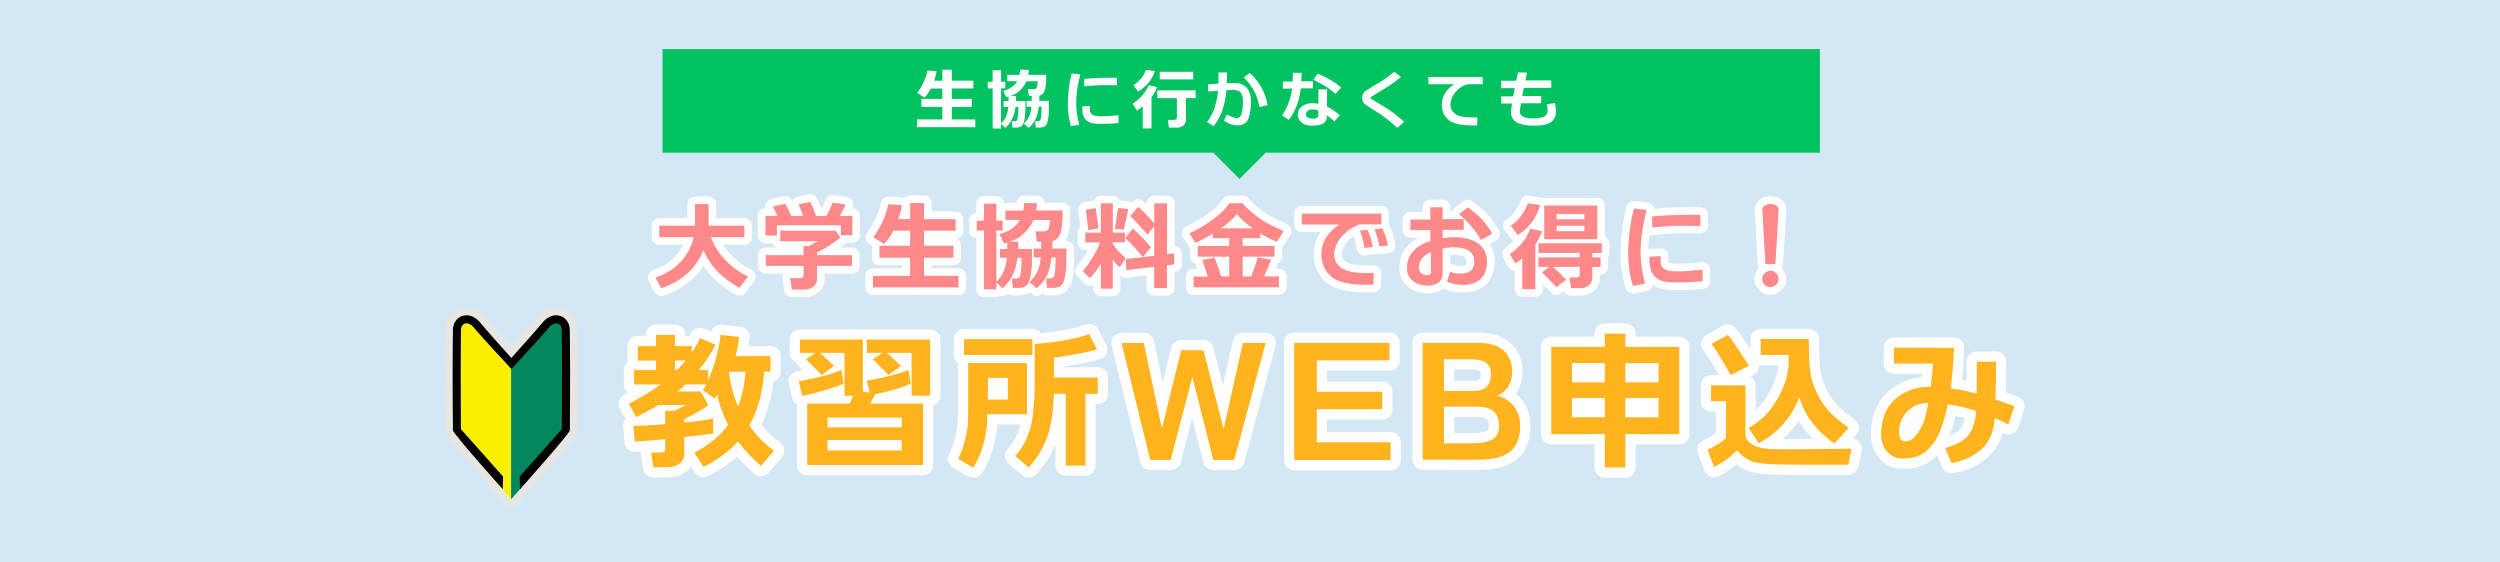 <?xml version="1.0" encoding="utf-8"?>
<!-- Generator: Adobe Illustrator 24.1.2, SVG Export Plug-In . SVG Version: 6.00 Build 0)  -->
<svg version="1.1" xmlns="http://www.w3.org/2000/svg" xmlns:xlink="http://www.w3.org/1999/xlink" x="0px" y="0px" width="978px"
	 height="220px" viewBox="0 0 978 220" style="enable-background:new 0 0 978 220;" xml:space="preserve">
<style type="text/css">
	.st0{fill:#D4E7F4;}
	.st1{fill:#FFFFFF;}
	.st2{fill:#FFB31F;}
	.st3{fill:#FFFFFF;stroke:#E6E6E5;stroke-width:3;stroke-miterlimit:10;}
	.st4{fill:#F9F000;}
	.st5{fill:#00875F;}
	.st6{fill:#030000;}
	.st7{fill:#FF8989;}
	.st8{fill:#00C260;}
</style>
<g id="_xFF3B_ブロック_xFF3D_背景">
	<rect id="背景" class="st0" width="978" height="220"/>
</g>
<g id="生協に行かなくても">
	<g>
		<g>
			<g>
				<path class="st1" d="M255.59,184.78c-0.98,0-1.82-0.71-1.97-1.68l-0.94-5.73c-0.09-0.58,0.07-1.17,0.45-1.62
					c0.38-0.45,0.94-0.7,1.52-0.7h3.56v-1.06c-4.46,0.42-7.76,0.67-9.81,0.73c-0.02,0-0.04,0-0.07,0c-1.03,0-1.89-0.78-1.99-1.81
					l-0.58-6.14c-0.05-0.57,0.14-1.13,0.52-1.55c0.32-0.35,0.75-0.57,1.22-0.63c-0.15-0.14-0.29-0.31-0.39-0.5l-2.87-5.21
					c-0.26-0.47-0.32-1.04-0.16-1.55c0.16-0.52,0.52-0.95,1.01-1.19c2.47-1.26,4.74-2.51,6.79-3.76h-3.84c-1.1,0-2-0.9-2-2v-5.62
					c0-1.1,0.9-2,2-2h0.48c-0.61-0.34-1.02-1-1.02-1.74v-5.62c0-1.1,0.9-2,2-2h5.14v-2.39c0-1.1,0.9-2,2-2h7.43c1.1,0,2,0.9,2,2
					v2.39h4.55c0.13,0,0.26,0.01,0.39,0.04c0.36-0.66,0.69-1.34,1.01-2.03c0.34-0.73,1.06-1.16,1.82-1.16
					c0.26,0,0.53,0.05,0.79,0.16l5.05,2.16c0.09-0.6,0.17-1.2,0.25-1.8c0.12-1.01,0.99-1.76,1.98-1.76c0.07,0,0.15,0,0.23,0.01
					l7.31,0.82c0.54,0.06,1.03,0.34,1.36,0.76s0.48,0.97,0.4,1.51c-0.28,1.93-0.58,3.67-0.91,5.2h11.09c1.1,0,2,0.9,2,2v6.08
					c0,1.1-0.9,2-2,2h-0.61c-0.68,7.08-2.45,13.43-5.28,18.91c2.35,3.18,5.2,6.01,8.49,8.42c0.45,0.33,0.74,0.83,0.8,1.39
					s-0.11,1.11-0.47,1.53l-5.09,5.91c-0.4,0.46-0.95,0.69-1.52,0.69c-0.46,0-0.92-0.16-1.3-0.48c-2.93-2.5-5.57-5.2-7.86-8.04
					c-3.34,3.31-7.5,6.23-12.39,8.72c-0.29,0.15-0.6,0.22-0.9,0.22c-0.66,0-1.3-0.32-1.68-0.91l-3.63-5.56
					c-0.11-0.17-0.19-0.34-0.24-0.53v0.08c0,2.34-1.12,4.26-3.23,5.56c-1.56,0.97-3.33,1.47-5.26,1.47H255.59z M269.7,176.55
					c0.15-0.52,0.51-0.96,1-1.21c1.98-1.03,3.8-2.14,5.44-3.33c-1.45,0.19-3.5,0.44-6.44,0.76V176.55z M278.93,161.72
					c0.42,0,0.83,0.13,1.18,0.39c0.5,0.37,0.81,0.95,0.82,1.57l0.08,4.07c0.53-0.56,1.02-1.14,1.48-1.73
					c-1.25-2.58-2.28-5.29-3.08-8.1c-0.13-0.01-0.26-0.04-0.39-0.08c0.23,0.72,0.04,1.53-0.53,2.06c-0.73,0.69-1.92,1.51-3.71,2.55
					c2.06-0.29,3.08-0.5,3.58-0.65C278.55,161.74,278.74,161.72,278.93,161.72z M258.08,160.45c-2.3,1.39-4.83,2.76-7.55,4.09
					c2-0.07,4.57-0.22,7.68-0.46v-3.41c0-0.08,0-0.15,0.01-0.22H258.08z M287.43,147.41c0.3,1.82,0.69,3.59,1.16,5.29
					c0.16-0.71,0.3-1.41,0.41-2.11c0.17-1.1,0.32-2.17,0.43-3.18H287.43z"/>
				<path class="st1" d="M281.91,131.02l7.31,0.82c-0.43,3-0.92,5.5-1.46,7.49h13.63v6.08h-2.46c-0.55,8.07-2.48,15.09-5.79,21.06
					c2.61,3.78,5.83,7.08,9.65,9.88l-5.09,5.91c-3.47-2.96-6.47-6.16-9.01-9.59c-3.43,3.86-7.92,7.19-13.45,10l-3.63-5.56
					c5.77-3,10.18-6.63,13.22-10.88c-1.91-3.7-3.33-7.66-4.27-11.87c-0.31,0.55-0.62,1.07-0.94,1.58l-4.62-3.28
					c0.43-0.74,0.84-1.5,1.23-2.28h-8.01c-0.98,0.94-2.01,1.85-3.1,2.75h8.95l3.04,5.32c-0.74,0.7-2.24,1.68-4.5,2.92
					c-1.64,0.9-3.28,1.77-4.91,2.63v1.29c6.04-0.62,9.79-1.15,11.23-1.58l0.12,5.79c-1.29,0.31-5.07,0.8-11.35,1.46v6.79
					c0,1.64-0.76,2.92-2.28,3.86c-1.25,0.78-2.65,1.17-4.21,1.17h-5.62l-0.94-5.73h3.69c1.25,0,1.87-0.45,1.87-1.35v-3.92
					c-5.58,0.55-9.53,0.86-11.87,0.94l-0.58-6.14c0.19,0,0.4,0,0.61,0c2.51,0,6.46-0.22,11.85-0.65v-5.26h3.74l4.21-2.22h-10.65
					c-2.61,1.6-5.5,3.16-8.66,4.68l-2.87-5.21c4.99-2.53,9.12-5.05,12.4-7.55h-10.35v-5.62h8.6v-3.74h-7.14v-5.62h7.14v-4.39h7.43
					v4.39h6.55v2.51c1.21-1.75,2.28-3.65,3.22-5.67l6.14,2.63c-1.99,3.63-4.17,6.92-6.55,9.88H277v3.98
					C279.53,143.01,281.17,137.1,281.91,131.02 M268.28,141.02h-4.21v3.74h0.7C266.14,143.44,267.31,142.19,268.28,141.02
					 M291.62,145.41h-6.2l-0.23,0.53c0.62,4.76,1.79,9.11,3.51,13.04c1.09-2.73,1.85-5.42,2.28-8.07
					C291.29,148.92,291.51,147.08,291.62,145.41 M281.91,127.02c-1.72,0-3.24,1.11-3.78,2.71l-2.71-1.16
					c-0.51-0.22-1.05-0.32-1.57-0.32c-1.51,0-2.96,0.86-3.63,2.32c-0.13,0.28-0.26,0.56-0.4,0.83h-1.74v-0.39c0-2.21-1.79-4-4-4
					h-7.43c-2.21,0-4,1.79-4,4v0.39h-3.14c-2.21,0-4,1.79-4,4v5.62c0,0.21,0.02,0.41,0.05,0.61c-0.92,0.73-1.51,1.86-1.51,3.13v5.62
					c0,1.32,0.64,2.49,1.62,3.22c-0.48,0.25-0.98,0.51-1.48,0.76c-0.97,0.49-1.69,1.35-2.01,2.39c-0.32,1.04-0.2,2.16,0.32,3.11
					l2.25,4.09c-0.73,0.83-1.08,1.92-0.97,3.02l0.58,6.14c0.2,2.06,1.93,3.62,3.98,3.62c0.04,0,0.09,0,0.13,0
					c0.63-0.02,1.37-0.06,2.21-0.11c-0.04,0.36-0.03,0.72,0.03,1.09l0.94,5.73c0.32,1.93,1.99,3.36,3.95,3.36h5.62
					c2.31,0,4.44-0.6,6.33-1.78c1.15-0.71,2.08-1.59,2.76-2.6l1.59,2.44c0.76,1.17,2.04,1.81,3.35,1.81c0.61,0,1.23-0.14,1.81-0.43
					c4.34-2.2,8.13-4.74,11.32-7.59c2.03,2.33,4.29,4.56,6.74,6.66c0.75,0.64,1.68,0.96,2.6,0.96c1.12,0,2.24-0.47,3.03-1.39
					l5.09-5.91c0.73-0.84,1.07-1.95,0.94-3.06s-0.71-2.11-1.61-2.77c-2.79-2.05-5.24-4.41-7.32-7.04c2.41-5.01,4-10.66,4.75-16.87
					c1.62-0.51,2.8-2.03,2.8-3.82v-6.08c0-2.21-1.79-4-4-4h-8.67c0.16-0.92,0.32-1.9,0.46-2.92c0.15-1.07-0.13-2.16-0.8-3.01
					c-0.66-0.86-1.64-1.41-2.72-1.53l-7.31-0.82C282.21,127.03,282.06,127.02,281.91,127.02L281.91,127.02z"/>
			</g>
			<g>
				<path class="st1" d="M315.78,183.91c-1.1,0-2-0.9-2-2v-24.04c0-0.36,0.1-0.7,0.26-0.99c-0.07,0.01-0.13,0.01-0.2,0.01
					c-0.9,0-1.72-0.62-1.94-1.52l-1.4-5.73c-0.13-0.54-0.04-1.1,0.27-1.57s0.78-0.78,1.33-0.88c2.1-0.37,4.06-0.76,5.87-1.16
					l-4.08-4.12c-0.42-0.43-0.63-1.02-0.57-1.62c0.01-0.08,0.02-0.16,0.04-0.24h-0.39c-1.1,0-2-0.9-2-2v-5.21c0-1.1,0.9-2,2-2h24.57
					c0.27,0,0.53,0.05,0.76,0.15c0.23-0.1,0.49-0.15,0.76-0.15h24.8c1.1,0,2,0.9,2,2v21.99c0,1.1-0.9,2-2,2h-1.04
					c0.19,0.3,0.29,0.66,0.29,1.04v24.04c0,1.1-0.9,2-2,2H315.78z M350.75,174.23v-0.09h-25.01v0.09H350.75z M354.9,155.87
					c-0.19-0.3-0.29-0.66-0.29-1.04v-1.84c-2.34,0.89-5.71,1.84-10.16,2.88H354.9z M328.64,155.87c-0.19-0.3-0.29-0.66-0.29-1.04
					v-1.87c-1.05,0.38-2.49,0.86-4.48,1.45c-1.86,0.56-3.64,1.04-5.3,1.46H328.64z M339.54,146.81c1.58-0.29,3.07-0.58,4.47-0.88
					l-4.02-4.03c-0.2-0.2-0.35-0.43-0.45-0.68V146.81z M353.82,141.67c0.36,0.34,0.58,0.8,0.63,1.29c0.05-0.02,0.11-0.04,0.16-0.07
					v-2.85h-2.53L353.82,141.67z M327.62,141.67c0.35,0.33,0.57,0.78,0.62,1.26c0.04-0.02,0.07-0.03,0.1-0.04v-2.85h-2.45
					L327.62,141.67z"/>
				<path class="st1" d="M363.86,132.83v21.99h-7.25v-16.79h-9.59l5.44,5.09l-4.85,3.57l-6.2-6.2l3.86-2.46h-6.2v-5.21H363.86
					 M337.54,132.83v20.35l2.69,0.41l-1.11-4.68c7.29-1.29,12.73-2.69,16.32-4.21l0.82,5.32c-1.99,1.21-6.63,2.63-13.92,4.27
					c-0.62,1.21-1.27,2.4-1.93,3.57h20.71v24.04h-45.33v-24.04h16.61c0.43-0.9,0.88-1.91,1.35-3.04h-3.39v-16.79h-9.48l5.38,5.09
					l-4.8,3.57l-6.14-6.2l3.8-2.46h-6.14v-5.21H337.54 M323.73,167.17h29.01v-3.8h-29.01V167.17 M323.73,176.23h29.01v-4.09h-29.01
					V176.23 M329.17,144.71l0.88,5.32c-0.98,0.58-3.23,1.4-6.76,2.46c-3.53,1.05-6.68,1.85-9.45,2.4l-1.4-5.73
					C319.74,147.86,325.31,146.38,329.17,144.71 M363.86,128.83h-24.8c-0.26,0-0.51,0.02-0.76,0.07c-0.25-0.05-0.5-0.07-0.76-0.07
					h-24.57c-2.21,0-4,1.79-4,4v5.21c0,1.7,1.06,3.15,2.55,3.73c0.19,0.57,0.51,1.1,0.95,1.54l1.48,1.5
					c-0.71,0.14-1.45,0.27-2.2,0.4c-1.09,0.19-2.05,0.83-2.66,1.75s-0.8,2.06-0.54,3.14l1.4,5.73c0.26,1.07,0.94,1.94,1.82,2.47
					v23.6c0,2.21,1.79,4,4,4h45.33c2.21,0,4-1.79,4-4v-23.28c1.6-0.53,2.75-2.03,2.75-3.8v-21.99
					C367.86,130.62,366.07,128.83,363.86,128.83L363.86,128.83z"/>
			</g>
			<g>
				<path class="st1" d="M380.7,184.9c-0.34,0-0.68-0.09-0.99-0.27l-5.91-3.39c-0.93-0.53-1.27-1.7-0.78-2.65
					c1.61-3.15,2.76-6.94,3.43-11.27c0.22-1.41,0.33-3.73,0.33-6.89v-18.42c0-0.43,0.14-0.83,0.37-1.16h-0.01c-1.1,0-2-0.9-2-2v-6.2
					c0-1.1,0.9-2,2-2h26.73c1.03,0,1.88,0.78,1.99,1.79c7.75-0.61,14.33-1.82,19.59-3.61c0.21-0.07,0.43-0.11,0.64-0.11
					c0.73,0,1.42,0.4,1.77,1.08l3.1,5.97c0.27,0.52,0.3,1.13,0.08,1.67c-0.22,0.54-0.66,0.96-1.21,1.15
					c-2.39,0.81-7.49,1.82-15.55,3.09v4.01h15.14c1.1,0,2,0.9,2,2v6.38c0,1.1-0.9,2-2,2h-2.85v26.08c0,1.1-0.9,2-2,2h-7.66
					c-1.1,0-2-0.9-2-2v-26.08h-0.71c-0.17,3.09-0.5,6.18-0.99,9.2c-1.23,7.28-4.38,13.65-9.35,18.94c-0.39,0.42-0.93,0.63-1.46,0.63
					c-0.46,0-0.92-0.16-1.3-0.48l-5.26-4.5c-0.42-0.36-0.68-0.88-0.7-1.44s0.19-1.1,0.58-1.49c1.24-1.24,2.46-3.04,3.6-5.33
					c1.24-2.51,2.06-5.06,2.45-7.58c-0.01,0-13.54,0-13.54,0c-0.08,2.64-0.41,5.22-0.96,7.68c-1.1,4.97-2.75,9.12-4.91,12.32
					C381.98,184.59,381.35,184.9,380.7,184.9z M392.28,154.29v-4.48h-3.79l-0.03,4.48H392.28z"/>
				<path class="st1" d="M426.1,130.73l3.1,5.97c-2.42,0.82-8.05,1.91-16.9,3.28v7.72h17.14v6.38h-4.85v28.08h-7.66v-28.08h-4.62
					c-0.12,3.67-0.47,7.29-1.05,10.88c-1.17,6.9-4.11,12.87-8.83,17.9l-5.26-4.5c1.4-1.4,2.73-3.35,3.98-5.85
					c1.4-2.85,2.3-5.69,2.69-8.54c0.62-4.64,0.94-8.83,0.94-12.58v-16.85C413.25,133.94,420.36,132.68,426.1,130.73 M403.87,132.66
					v6.2h-26.73v-6.2H403.87 M401.76,142.01v20h-15.5v0.58c0,3-0.31,5.89-0.94,8.66c-1.05,4.76-2.59,8.64-4.62,11.64l-5.91-3.39
					c1.72-3.35,2.92-7.31,3.63-11.87c0.23-1.52,0.35-3.92,0.35-7.2v-18.42H401.76 M386.44,156.29h7.84v-8.48h-7.78L386.44,156.29
					 M426.1,126.73c-0.43,0-0.86,0.07-1.29,0.21c-4.78,1.63-10.72,2.76-17.69,3.39c-0.73-1.01-1.91-1.67-3.25-1.67h-26.73
					c-2.21,0-4,1.79-4,4v6.2c0,1.33,0.64,2.5,1.64,3.23v18.35c0,3.81-0.17,5.68-0.3,6.59c-0.63,4.12-1.72,7.7-3.23,10.66
					c-0.97,1.9-0.28,4.23,1.57,5.29l5.91,3.39c0.63,0.36,1.31,0.53,1.99,0.53c1.29,0,2.55-0.62,3.32-1.76
					c2.3-3.41,4.06-7.79,5.21-13.01c0.44-1.97,0.75-4.02,0.9-6.11h9.18c-0.42,1.56-1.01,3.13-1.79,4.7
					c-1.04,2.08-2.13,3.7-3.22,4.79c-0.79,0.79-1.21,1.87-1.17,2.98c0.04,1.11,0.55,2.16,1.4,2.88l5.26,4.5
					c0.75,0.64,1.68,0.96,2.6,0.96c1.07,0,2.13-0.43,2.92-1.26c3.3-3.52,5.84-7.48,7.59-11.85v8.41c0,2.21,1.79,4,4,4h7.66
					c2.21,0,4-1.79,4-4v-24.08h0.85c2.21,0,4-1.79,4-4v-6.38c0-2.21-1.79-4-4-4h-13.14v-0.3c7.21-1.16,11.86-2.12,14.19-2.91
					c1.11-0.37,1.99-1.21,2.43-2.3c0.44-1.08,0.38-2.3-0.16-3.34l-3.1-5.97C428.94,127.53,427.55,126.73,426.1,126.73L426.1,126.73z
					"/>
			</g>
			<g>
				<path class="st1" d="M474.64,181.92c-0.92,0-1.72-0.62-1.94-1.51l-6.28-24.91l-6.51,24.93c-0.23,0.88-1.03,1.49-1.94,1.49h-8.01
					c-0.92,0-1.72-0.63-1.94-1.52l-11.23-45.74c-0.15-0.6-0.01-1.23,0.37-1.71c0.38-0.48,0.96-0.77,1.57-0.77h8.72
					c0.94,0,1.76,0.66,1.96,1.59l5.27,24.91l5.46-22.16c0.22-0.89,1.02-1.52,1.94-1.52h8.71c0.91,0,1.71,0.62,1.94,1.5l5.83,22.76
					l5.72-25.51c0.21-0.91,1.02-1.56,1.95-1.56h8.89c0.62,0,1.21,0.29,1.59,0.78c0.38,0.49,0.51,1.14,0.34,1.74l-12.28,45.74
					c-0.23,0.87-1.03,1.48-1.93,1.48H474.64z"/>
				<path class="st1" d="M495.12,134.18l-12.28,45.74h-8.19l-8.19-32.46l-8.48,32.46h-8.01l-11.23-45.74h8.72l7.08,33.46l7.54-30.65
					h8.71l7.9,30.83l7.54-33.63H495.12 M495.12,130.18h-8.89c-1.87,0-3.49,1.3-3.9,3.12l-3.9,17.38l-3.76-14.69
					c-0.45-1.77-2.05-3.01-3.87-3.01h-8.71c-1.84,0-3.44,1.26-3.88,3.04l-3.37,13.67l-3.46-16.35c-0.39-1.85-2.02-3.17-3.91-3.17
					h-8.72c-1.23,0-2.39,0.56-3.15,1.53c-0.76,0.97-1.03,2.23-0.74,3.42l11.23,45.74c0.44,1.79,2.04,3.05,3.88,3.05h8.01
					c1.82,0,3.41-1.23,3.87-2.99l4.54-17.39l4.38,17.36c0.45,1.78,2.05,3.02,3.88,3.02h8.19c1.81,0,3.39-1.21,3.86-2.96l12.28-45.74
					c0.32-1.2,0.07-2.48-0.69-3.47C497.53,130.76,496.36,130.18,495.12,130.18L495.12,130.18z M495.12,138.18L495.12,138.18
					L495.12,138.18L495.12,138.18z"/>
			</g>
			<g>
				<path class="st1" d="M506.29,181.98c-1.1,0-2-0.9-2-2v-45.86c0-1.1,0.9-2,2-2h37.26c1.1,0,2,0.9,2,2v6.84c0,1.1-0.9,2-2,2
					h-26.43v8.28h23.62c1.1,0,2,0.9,2,2v6.84c0,1.1-0.9,2-2,2h-23.62v8.93h26.9c1.1,0,2,0.9,2,2v6.96c0,1.1-0.9,2-2,2H506.29z"/>
				<path class="st1" d="M543.55,134.12v6.84h-28.43v12.28h25.62v6.84h-25.62v12.93h28.9v6.96h-37.73v-45.86H543.55 M543.55,130.12
					h-37.26c-2.21,0-4,1.79-4,4v45.86c0,2.21,1.79,4,4,4h37.73c2.21,0,4-1.79,4-4v-6.96c0-2.21-1.79-4-4-4h-24.9v-4.93h21.62
					c2.21,0,4-1.79,4-4v-6.84c0-2.21-1.79-4-4-4h-21.62v-4.28h24.43c2.21,0,4-1.79,4-4v-6.84
					C547.55,131.91,545.76,130.12,543.55,130.12L543.55,130.12z"/>
			</g>
			<g>
				<path class="st1" d="M556.53,181.8c-1.1,0-1.99-0.9-1.99-2v-45.68c0-1.1,0.9-2,2-2h21.7c5.16,0,9.12,1.31,11.75,3.91
					c2.38,2.33,3.58,5.53,3.58,9.5c0,2.38-0.56,4.55-1.68,6.45c-0.51,0.92-1.13,1.74-1.86,2.44c1.7,0.99,3.12,2.29,4.24,3.89
					c1.6,2.38,2.41,5.18,2.41,8.34c0,5.73-1.9,9.87-5.64,12.32c-2.97,1.95-7.27,2.9-13.14,2.9
					C577.88,181.86,556.53,181.8,556.53,181.8z M576.01,171.42c4.04,0,5.96-0.71,6.85-1.3c0.67-0.45,1.57-1.29,1.57-3.42
					c0-3.93-1.89-5.6-6.31-5.6H566.9v10.33H576.01z M576.48,150.95c3.4,0,4.79-1.39,4.79-4.79c0-1.17,0-3.62-5.66-3.62h-8.75
					l0.04,8.4H576.48z"/>
				<path class="st1" d="M578.23,134.12c4.64,0,8.09,1.11,10.35,3.33c1.99,1.95,2.98,4.64,2.98,8.07c0,2.03-0.47,3.84-1.4,5.44
					c-1.01,1.83-2.52,3.1-4.5,3.8c3.04,0.82,5.36,2.38,6.96,4.68c1.36,2.03,2.05,4.43,2.05,7.19c0,5.03-1.58,8.58-4.74,10.65
					c-2.61,1.72-6.63,2.57-12.05,2.57l-21.35-0.06v-45.68H578.23 M564.9,152.95h11.58c4.52,0,6.79-2.26,6.79-6.79
					c0-3.74-2.55-5.62-7.66-5.62h-10.76L564.9,152.95 M564.9,173.42h11.11c3.67,0,6.32-0.55,7.96-1.64
					c1.64-1.09,2.46-2.79,2.46-5.09c0-5.07-2.77-7.6-8.31-7.6H564.9V173.42 M578.23,130.12h-21.7c-2.21,0-4,1.79-4,4v45.68
					c0,2.2,1.78,3.99,3.99,4l21.35,0.06c6.29,0,10.95-1.06,14.26-3.23c2.98-1.95,6.54-5.96,6.54-13.99c0-3.56-0.92-6.74-2.73-9.43
					c-0.01-0.02-0.02-0.03-0.04-0.05c-0.83-1.2-1.81-2.25-2.93-3.15c0.24-0.34,0.46-0.7,0.66-1.07c1.28-2.2,1.93-4.7,1.93-7.42
					c0-4.53-1.41-8.21-4.18-10.93C588.36,131.63,583.94,130.12,578.23,130.12L578.23,130.12z M568.86,144.55h6.74
					c3.66,0,3.66,0.86,3.66,1.62c0,2.32-0.47,2.79-2.79,2.79h-7.6L568.86,144.55L568.86,144.55z M568.9,163.09h9.22
					c4.01,0,4.31,1.43,4.31,3.6c0,1.31-0.42,1.59-0.67,1.76c-0.44,0.29-1.87,0.97-5.74,0.97h-7.11V163.09L568.9,163.09z"/>
			</g>
			<g>
				<path class="st1" d="M627.77,184.9c-1.1,0-2-0.9-2-2v-11.1c0,0-18.94,0.05-18.94,0.05c-0.53,0-1.04-0.21-1.41-0.58
					c-0.38-0.38-0.59-0.88-0.59-1.42V135.7c0-1.1,0.9-2,2-2h18.94v-3.15c0-1.1,0.9-2,2-2h8.07c1.1,0,2,0.9,2,2v3.15h19.06
					c1.1,0,2,0.9,2,2v34.16c0,0.53-0.21,1.04-0.59,1.42c-0.38,0.37-0.88,0.58-1.41,0.58c0,0-19.06-0.05-19.06-0.05v11.1
					c0,1.1-0.9,2-2,2H627.77z M646.83,161.25v-3.54h-8.99v3.54H646.83z M625.77,161.25v-3.54h-8.81v3.54H625.77z M646.83,147.56
					v-3.49h-8.99v3.49H646.83z M625.77,147.56v-3.49h-8.81v3.49H625.77z"/>
				<path class="st1" d="M635.85,130.55v5.15h21.06v34.16l-21.06-0.06v13.1h-8.07v-13.1l-20.94,0.06V135.7h20.94v-5.15H635.85
					 M635.85,149.56h12.99v-7.49h-12.99V149.56 M614.96,149.56h12.81v-7.49h-12.81V149.56 M635.85,163.25h12.99v-7.54h-12.99V163.25
					 M614.96,163.25h12.81v-7.54h-12.81V163.25 M635.85,126.55h-8.07c-2.21,0-4,1.79-4,4v1.15h-16.94c-2.21,0-4,1.79-4,4v34.16
					c0,1.06,0.42,2.08,1.18,2.83c0.75,0.75,1.77,1.17,2.82,1.17c0,0,0.01,0,0.01,0l16.93-0.05v9.09c0,2.21,1.79,4,4,4h8.07
					c2.21,0,4-1.79,4-4v-9.09l17.05,0.05c0,0,0.01,0,0.01,0c1.06,0,2.07-0.42,2.82-1.17c0.75-0.75,1.18-1.77,1.18-2.83V135.7
					c0-2.21-1.79-4-4-4h-17.06v-1.15C639.85,128.34,638.06,126.55,635.85,126.55L635.85,126.55z"/>
			</g>
			<g>
				<path class="st1" d="M670.53,184.73c-0.25,0-0.5-0.05-0.73-0.14c-0.53-0.21-0.94-0.63-1.14-1.16l-2.57-6.84
					c-0.38-1.02,0.12-2.17,1.14-2.57c1.94-0.76,3.95-1.97,5.99-3.59v-11.5h-3.85c-1.1,0-2-0.9-2-2v-6.2c0-1.1,0.9-2,2-2h7.36
					c-0.11-0.02-0.22-0.04-0.33-0.08c-0.51-0.17-0.93-0.54-1.17-1.03c-0.55-1.14-1.7-3.13-3.41-5.91c-1.75-2.94-3.04-4.93-3.85-5.96
					c-0.36-0.46-0.5-1.05-0.39-1.63c0.11-0.57,0.47-1.07,0.98-1.35l6.38-3.57c0.31-0.17,0.64-0.25,0.98-0.25
					c0.57,0,1.12,0.24,1.51,0.69c1.56,1.81,4.32,5.85,8.42,12.35c0.3,0.47,0.39,1.05,0.24,1.59c-0.15,0.54-0.51,1-1.01,1.25
					l-7.14,3.69c-0.2,0.1-0.41,0.17-0.62,0.2h5.49c1.1,0,2,0.9,2,2v13.85c3.35-2.22,6.1-5.06,8.17-8.46
					c3.27-5.36,4.87-10.49,4.75-15.27h-8.95c-1.1,0-2-0.9-2-2v-6.26c0-1.1,0.9-2,2-2h18.83c1.1,0,2,0.9,2,2
					c0,5.81,0.17,9.99,0.51,12.42c0.5,3.75,2.04,7.63,4.55,11.53c1.92,3,5.17,6.07,9.68,9.14c0.48,0.33,0.79,0.84,0.86,1.42
					c0.07,0.57-0.12,1.15-0.5,1.58l-4.44,4.9c1.3-0.02,4.06-0.06,4.07-0.06c0.6,0,1.16,0.27,1.54,0.73
					c0.39,0.47,0.54,1.08,0.42,1.68l-1.29,6.26c-0.19,0.93-1,1.59-1.95,1.6c-3.93,0.02-7.51,0.03-10.72,0.03
					c-11.33,0-18.14-0.1-20.81-0.32c-1.39-0.05-3.25-0.29-5.69-0.73c-0.09-0.02-0.19-0.04-0.28-0.07c-2.46-0.83-4.51-2.07-6.1-3.68
					c-2.61,2.29-5.31,4.14-8.04,5.51C671.15,184.65,670.84,184.73,670.53,184.73z M692.56,173.66c0.39,0.04,1.78,0.11,6.68,0.11
					c0,0,0,0,0,0c3.63,0,8.72-0.04,15.2-0.11c-4.84-3.82-8.43-8.2-10.72-13.07c-2.79,5.24-6.82,9.58-12.03,12.97
					C691.95,173.59,692.24,173.63,692.56,173.66z"/>
				<path class="st1" d="M675.91,130.96c1.48,1.72,4.23,5.75,8.25,12.11l-7.14,3.69c-0.58-1.21-1.75-3.24-3.51-6.08
					c-1.79-3-3.12-5.05-3.98-6.14L675.91,130.96 M707.62,132.6c0,5.93,0.17,10.16,0.53,12.69c0.54,4.06,2.16,8.17,4.85,12.34
					c2.07,3.24,5.48,6.47,10.24,9.71l-5.62,6.2c-7.14-5.07-11.72-11.13-13.75-18.19c-2.89,7.84-8.17,13.86-15.85,18.07l-3.98-6.02
					c4.48-2.53,8.03-5.95,10.65-10.24c3.55-5.81,5.22-11.35,5.03-16.61l-0.06-1.7h-10.88v-6.26H707.62 M682.82,150.73v18.95
					c0,2.54,1.87,4.33,5.62,5.38c0.74,0.2,2.05,0.39,3.92,0.58c0.76,0.08,3.06,0.12,6.88,0.12c5.36,0,13.73-0.08,25.11-0.24
					l-1.29,6.26c-3.93,0.02-7.5,0.03-10.72,0.03c-11.25,0-18.15-0.11-20.69-0.32c-1.29-0.04-3.1-0.27-5.44-0.7
					c-2.89-0.97-5.07-2.53-6.55-4.68c-2.96,2.85-6,5.05-9.12,6.61l-2.57-6.84c2.38-0.94,4.8-2.44,7.25-4.5v-14.45h-5.85v-6.2H682.82
					 M724.35,175.53L724.35,175.53 M675.91,126.96c-0.67,0-1.34,0.17-1.95,0.51l-6.38,3.57c-1.02,0.57-1.74,1.56-1.97,2.71
					c-0.23,1.15,0.05,2.34,0.78,3.26c0.52,0.66,1.58,2.18,3.69,5.72c0.01,0.02,0.02,0.03,0.03,0.05c1.08,1.76,1.84,3.04,2.37,3.96
					h-3.11c-2.21,0-4,1.79-4,4v6.2c0,2.21,1.79,4,4,4h1.85v8.52c-1.62,1.2-3.2,2.11-4.72,2.71c-2.03,0.8-3.05,3.08-2.28,5.13
					l2.57,6.84c0.4,1.06,1.23,1.9,2.28,2.32c0.47,0.18,0.97,0.28,1.46,0.28c0.61,0,1.23-0.14,1.79-0.42
					c2.41-1.21,4.79-2.76,7.11-4.65c1.56,1.24,3.4,2.22,5.5,2.93c0.18,0.06,0.37,0.11,0.56,0.14c2.5,0.46,4.45,0.71,5.93,0.76
					c2.75,0.22,9.6,0.32,20.92,0.32c3.22,0,6.8-0.01,10.73-0.03c1.89-0.01,3.52-1.34,3.9-3.19l1.25-6.1
					c0.08-0.31,0.12-0.63,0.12-0.96c0-2.05-1.54-3.74-3.53-3.97l1.39-1.53c0.78-0.86,1.14-2.01,1.01-3.16
					c-0.14-1.15-0.77-2.18-1.72-2.83c-4.28-2.91-7.35-5.79-9.11-8.55c-2.37-3.67-3.8-7.27-4.26-10.72
					c-0.33-2.35-0.49-6.44-0.49-12.16c0-2.21-1.79-4-4-4h-18.83c-2.21,0-4,1.79-4,4v4.02c-2.68-4.12-4.6-6.84-5.84-8.27
					C678.16,127.44,677.04,126.96,675.91,126.96L675.91,126.96z M684.78,147.25l1.21-0.63c1-0.51,1.73-1.42,2.02-2.51
					c0.12-0.43,0.16-0.87,0.13-1.31c0.21,0.03,0.42,0.05,0.63,0.05h6.89c-0.31,3.84-1.78,7.94-4.4,12.22
					c-1.25,2.06-2.73,3.86-4.46,5.43v-9.78C686.82,149.24,686,147.93,684.78,147.25L684.78,147.25z M697.37,171.77
					c2.41-2.12,4.5-4.5,6.26-7.13c1.52,2.5,3.4,4.86,5.61,7.08c-4.06,0.04-7.41,0.06-10,0.06
					C698.54,171.77,697.92,171.77,697.37,171.77L697.37,171.77z"/>
			</g>
			<g>
				<path class="st1" d="M763.42,183.2c-0.79,0-1.53-0.47-1.85-1.23l-2.46-5.91c-0.22-0.52-0.2-1.11,0.04-1.62
					c0.24-0.51,0.68-0.9,1.22-1.06c3.14-0.97,5.5-2.08,7.01-3.28c1.88-1.55,3.08-4.21,3.55-7.92c-2.35-0.74-4.82-1.33-7.37-1.77
					c-1.39,5.95-3.05,10.37-5.08,13.45c-1.7,2.53-3.6,4.4-5.66,5.56c-2.28,1.3-5.11,1.96-8.41,1.96c-3.22,0-5.85-1.19-7.8-3.53
					c-2.05-2.42-2.95-5.6-2.68-9.44c0.38-6.41,2.85-11.39,7.34-14.79c3.52-2.62,7.63-4.06,12.25-4.29c0.24-1.96,0.41-3.66,0.52-5.1
					H740.9c-1.1,0-2-0.9-2-2v-6.26c0-0.53,0.21-1.04,0.59-1.42c0.38-0.37,0.88-0.58,1.41-0.58c0,0,23.52,0.06,23.52,0.06
					c0.55,0,1.07,0.23,1.44,0.62c0.38,0.4,0.57,0.93,0.55,1.47c-0.27,5.55-0.62,10.27-1.06,14.07c1.92,0.31,3.9,0.72,5.93,1.22
					c0.02-2.18,0.02-5.5,0.02-9.94c0-1.1,0.9-2,2-2h7.55c1.1,0,2,0.9,2,2c0,6.05-0.06,10.46-0.18,13.13c0,0.08,0,0.16,0,0.25
					c1.98,0.68,4.03,1.43,6.11,2.25c0.99,0.39,1.5,1.5,1.16,2.51l-2.4,7.02c-0.19,0.55-0.61,0.99-1.15,1.21
					c-0.24,0.1-0.49,0.14-0.74,0.14c-0.32,0-0.64-0.08-0.93-0.23c-0.86-0.45-1.76-0.89-2.7-1.31c-0.29,1.66-0.71,3.17-1.25,4.5
					c-2.47,6.24-8.17,10.35-16.94,12.2C763.69,183.19,763.55,183.2,763.42,183.2z M745.21,170.65c0.07,0.01,0.15,0.01,0.23,0.01
					c1.73,0,3.61-2.32,5.3-6.52c0.24-0.59,0.6-1.78,1.09-4.22c-1.97,0.46-3.57,1.5-4.87,3.12c-1.36,1.71-2.02,3.58-2.02,5.71
					C744.95,169.95,745.12,170.47,745.21,170.65z"/>
				<path class="st1" d="M740.9,135.99l23.51,0.06c-0.31,6.51-0.74,11.8-1.29,15.85c3.2,0.43,6.57,1.13,10.12,2.11
					c0.04-1.44,0.06-5.62,0.06-12.52h7.55c0,6.04-0.06,10.39-0.18,13.04c0,0.51-0.02,1.09-0.06,1.75c2.38,0.78,4.86,1.68,7.43,2.69
					l-2.4,7.02c-1.64-0.86-3.39-1.66-5.26-2.4c-0.23,2.57-0.72,4.78-1.46,6.61c-2.22,5.62-7.39,9.28-15.5,11l-2.46-5.91
					c3.39-1.05,5.95-2.26,7.66-3.63c2.61-2.14,4.09-5.77,4.45-10.88c-3.47-1.21-7.16-2.09-11.06-2.63
					c-1.4,6.59-3.14,11.46-5.21,14.62c-1.52,2.26-3.18,3.9-4.97,4.91c-1.99,1.13-4.46,1.7-7.43,1.7c-2.61,0-4.7-0.94-6.26-2.81
					c-1.72-2.03-2.46-4.7-2.22-8.01c0.35-5.85,2.53-10.29,6.55-13.34c3.51-2.61,7.64-3.92,12.4-3.92h0.41
					c0.51-3.9,0.8-6.92,0.88-9.07H740.9V135.99 M754.29,157.63c-3.74,0.04-6.71,1.42-8.89,4.15c-1.64,2.07-2.46,4.39-2.46,6.96
					c0,2.38,0.6,3.67,1.81,3.86c0.23,0.04,0.45,0.05,0.68,0.05c2.69,0,5.07-2.59,7.16-7.78
					C753.1,163.64,753.67,161.22,754.29,157.63 M740.9,131.99c-1.06,0-2.07,0.42-2.82,1.17c-0.75,0.75-1.18,1.77-1.18,2.83v6.26
					c0,2.21,1.79,4,4,4h10.96c-0.04,0.4-0.08,0.81-0.13,1.24c-4.34,0.49-8.24,2.01-11.63,4.54c-5,3.78-7.73,9.26-8.16,16.31
					c-0.31,4.34,0.76,8,3.16,10.84c2.29,2.75,5.52,4.22,9.31,4.22c3.65,0,6.82-0.75,9.41-2.22c1.39-0.79,2.71-1.84,3.94-3.16
					l1.97,4.73c0.63,1.51,2.1,2.46,3.69,2.46c0.27,0,0.55-0.03,0.83-0.09c9.47-2,15.65-6.52,18.39-13.44
					c0.29-0.73,0.56-1.51,0.78-2.33c0.12,0.06,0.25,0.13,0.37,0.19c0.58,0.3,1.22,0.46,1.85,0.46c0.5,0,1.01-0.09,1.48-0.29
					c1.08-0.43,1.92-1.32,2.3-2.42l2.4-7.02c0.69-2.02-0.33-4.23-2.32-5.02c-1.62-0.64-3.23-1.24-4.79-1.79
					c0.09-2.74,0.13-6.68,0.13-11.97c0-2.21-1.79-4-4-4h-7.55c-2.21,0-4,1.79-4,4c0,2.99,0,5.47-0.01,7.43
					c-0.59-0.13-1.17-0.24-1.75-0.35c0.35-3.49,0.64-7.61,0.87-12.33c0.05-1.09-0.34-2.16-1.1-2.95c-0.75-0.79-1.8-1.24-2.89-1.24
					L740.9,131.99C740.9,131.99,740.9,131.99,740.9,131.99L740.9,131.99z M762.49,170.52c0.94-2.22,1.79-4.8,2.56-7.78
					c1.23,0.25,2.44,0.54,3.61,0.87c-0.49,2.29-1.35,3.95-2.56,4.95C765.46,169.07,764.35,169.76,762.49,170.52L762.49,170.52z
					 M747.22,166.78c0.25-0.86,0.67-1.67,1.27-2.45C748.03,165.38,747.6,166.17,747.22,166.78L747.22,166.78z"/>
			</g>
		</g>
		<g>
			<path class="st2" d="M279.05,169.51c-1.29,0.31-5.07,0.8-11.35,1.46v6.79c0,1.64-0.76,2.92-2.28,3.86
				c-1.25,0.78-2.65,1.17-4.21,1.17h-5.62l-0.94-5.73h3.69c1.25,0,1.87-0.45,1.87-1.35v-3.92c-5.58,0.55-9.53,0.86-11.87,0.94
				l-0.58-6.14c2.46,0.04,6.61-0.17,12.46-0.64v-5.26h3.74l4.21-2.22h-10.65c-2.61,1.6-5.5,3.16-8.66,4.68l-2.87-5.21
				c4.99-2.53,9.12-5.05,12.4-7.55h-10.35v-5.62h8.6v-3.74h-7.14v-5.62h7.14v-4.39h7.43v4.39h6.55v2.51
				c1.21-1.75,2.28-3.65,3.22-5.67l6.14,2.63c-1.99,3.63-4.17,6.92-6.55,9.88H277v3.98c2.53-5.73,4.17-11.64,4.91-17.72l7.31,0.82
				c-0.43,3-0.92,5.5-1.46,7.49h13.63v6.08h-2.46c-0.55,8.07-2.48,15.09-5.79,21.06c2.61,3.78,5.83,7.08,9.65,9.88l-5.09,5.91
				c-3.47-2.96-6.47-6.16-9.01-9.59c-3.43,3.86-7.92,7.19-13.45,10l-3.63-5.56c5.77-3,10.18-6.63,13.22-10.88
				c-1.91-3.7-3.33-7.66-4.27-11.87c-0.31,0.55-0.62,1.07-0.94,1.58l-4.62-3.28c0.43-0.74,0.84-1.5,1.23-2.28h-8.01
				c-0.98,0.94-2.01,1.85-3.1,2.75h8.95l3.04,5.32c-0.74,0.7-2.24,1.68-4.5,2.92c-1.64,0.9-3.28,1.77-4.91,2.63v1.29
				c6.04-0.62,9.79-1.15,11.23-1.58L279.05,169.51z M264.07,144.76h0.7c1.36-1.33,2.53-2.57,3.51-3.74h-4.21V144.76z M288.7,158.98
				c1.09-2.73,1.85-5.42,2.28-8.07c0.31-1.99,0.53-3.82,0.64-5.5h-6.2l-0.23,0.53C285.81,150.69,286.98,155.04,288.7,158.98z"/>
			<path class="st2" d="M313.85,154.88l-1.4-5.73c7.29-1.29,12.87-2.77,16.73-4.45l0.88,5.32c-0.98,0.58-3.23,1.4-6.76,2.46
				C319.77,153.54,316.62,154.34,313.85,154.88z M315.78,181.91v-24.04h16.61c0.43-0.9,0.88-1.91,1.35-3.04h-3.39v-16.79h-9.48
				l5.38,5.09l-4.8,3.57l-6.14-6.2l3.8-2.46h-6.14v-5.21h24.57v20.35l2.69,0.41l-1.11-4.68c7.29-1.29,12.73-2.69,16.32-4.21
				l0.82,5.32c-1.99,1.21-6.63,2.63-13.92,4.27c-0.62,1.21-1.27,2.4-1.93,3.57h20.71v24.04H315.78z M352.75,163.36h-29.01v3.8h29.01
				V163.36z M352.75,172.14h-29.01v4.09h29.01V172.14z M356.61,154.82v-16.79h-9.59l5.44,5.09l-4.85,3.57l-6.2-6.2l3.86-2.46h-6.2
				v-5.21h24.8v21.99H356.61z"/>
			<path class="st2" d="M401.76,162.02h-15.5v0.58c0,3-0.31,5.89-0.94,8.66c-1.05,4.76-2.59,8.64-4.62,11.64l-5.91-3.39
				c1.72-3.35,2.92-7.31,3.63-11.87c0.23-1.52,0.35-3.92,0.35-7.2v-18.42h22.99V162.02z M403.87,138.86h-26.73v-6.2h26.73V138.86z
				 M394.28,156.29v-8.48h-7.78l-0.06,8.48H394.28z M424.57,182.14h-7.66v-28.08h-4.62c-0.12,3.67-0.47,7.29-1.05,10.88
				c-1.17,6.9-4.11,12.87-8.83,17.9l-5.26-4.5c1.4-1.4,2.73-3.35,3.98-5.85c1.4-2.85,2.3-5.69,2.69-8.54
				c0.62-4.64,0.94-8.83,0.94-12.58v-16.85c8.5-0.58,15.62-1.85,21.35-3.8l3.1,5.97c-2.42,0.82-8.05,1.91-16.9,3.28v7.72h17.14v6.38
				h-4.85V182.14z"/>
			<path class="st2" d="M486.22,134.18h8.89l-12.28,45.74h-8.19l-8.19-32.46l-8.48,32.46h-8.01l-11.23-45.74h8.72l7.08,33.46
				l7.54-30.65h8.71l7.9,30.83L486.22,134.18z"/>
			<path class="st2" d="M506.29,179.98v-45.86h37.26v6.84h-28.43v12.28h25.62v6.84h-25.62v12.93h28.9v6.96H506.29z"/>
			<path class="st2" d="M577.88,179.86l-21.35-0.06v-45.68h21.7c4.64,0,8.09,1.11,10.35,3.33c1.99,1.95,2.98,4.64,2.98,8.07
				c0,2.03-0.47,3.84-1.4,5.44c-1.01,1.83-2.52,3.1-4.5,3.8c3.04,0.82,5.36,2.38,6.96,4.68c1.36,2.03,2.05,4.43,2.05,7.19
				c0,5.03-1.58,8.58-4.74,10.65C587.32,179,583.3,179.86,577.88,179.86z M575.6,140.55h-10.76l0.06,12.4h11.58
				c4.52,0,6.79-2.26,6.79-6.79C583.26,142.42,580.71,140.55,575.6,140.55z M578.12,159.09H564.9v14.33h11.11
				c3.67,0,6.32-0.55,7.96-1.64c1.64-1.09,2.46-2.79,2.46-5.09C586.42,161.63,583.65,159.09,578.12,159.09z"/>
			<path class="st2" d="M635.85,182.9h-8.07v-13.1l-20.94,0.06V135.7h20.94v-5.15h8.07v5.15h21.06v34.16l-21.06-0.06V182.9z
				 M627.77,142.07h-12.81v7.49h12.81V142.07z M627.77,155.7h-12.81v7.54h12.81V155.7z M648.83,149.56v-7.49h-12.99v7.49H648.83z
				 M648.83,163.25v-7.54h-12.99v7.54H648.83z"/>
			<path class="st2" d="M724.35,175.53l-1.29,6.26c-17.66,0.08-28.13-0.02-31.41-0.29c-1.29-0.04-3.1-0.27-5.44-0.7
				c-2.89-0.97-5.07-2.53-6.55-4.68c-2.96,2.85-6,5.05-9.12,6.61l-2.57-6.84c2.38-0.94,4.8-2.44,7.25-4.5v-14.45h-5.85v-6.2h13.45
				v18.95c0,2.54,1.87,4.33,5.62,5.38c0.74,0.2,2.05,0.39,3.92,0.58C694.18,175.84,704.85,175.8,724.35,175.53z M684.16,143.07
				l-7.14,3.69c-0.58-1.21-1.75-3.24-3.51-6.08c-1.79-3-3.12-5.05-3.98-6.14l6.38-3.57C677.4,132.68,680.14,136.71,684.16,143.07z
				 M703.87,155.35c-2.89,7.84-8.17,13.86-15.85,18.07l-3.98-6.02c4.48-2.53,8.03-5.95,10.65-10.24c3.55-5.81,5.22-11.35,5.03-16.61
				l-0.06-1.7h-10.88v-6.26h18.83c0,5.93,0.17,10.16,0.53,12.69c0.54,4.06,2.16,8.17,4.85,12.34c2.07,3.24,5.48,6.47,10.24,9.71
				l-5.62,6.2C710.48,168.47,705.9,162.41,703.87,155.35z"/>
			<path class="st2" d="M785.64,166c-1.64-0.86-3.39-1.66-5.26-2.4c-0.23,2.57-0.72,4.78-1.46,6.61c-2.22,5.62-7.39,9.28-15.5,11
				l-2.46-5.91c3.39-1.05,5.95-2.26,7.66-3.63c2.61-2.14,4.09-5.77,4.45-10.88c-3.47-1.21-7.16-2.09-11.06-2.63
				c-1.4,6.59-3.14,11.46-5.21,14.62c-1.52,2.26-3.18,3.9-4.97,4.91c-1.99,1.13-4.46,1.7-7.43,1.7c-2.61,0-4.7-0.94-6.26-2.81
				c-1.72-2.03-2.46-4.7-2.22-8.01c0.35-5.85,2.53-10.29,6.55-13.34c3.51-2.61,7.64-3.92,12.4-3.92h0.41
				c0.51-3.9,0.8-6.92,0.88-9.07H740.9v-6.26l23.51,0.06c-0.31,6.51-0.74,11.8-1.29,15.85c3.2,0.43,6.57,1.13,10.12,2.11
				c0.04-1.44,0.06-5.62,0.06-12.52h7.55c0,6.04-0.06,10.39-0.18,13.04c0,0.51-0.02,1.09-0.06,1.75c2.38,0.78,4.86,1.68,7.43,2.69
				L785.64,166z M754.29,157.63c-3.74,0.04-6.71,1.42-8.89,4.15c-1.64,2.07-2.46,4.39-2.46,6.96c0,2.38,0.6,3.67,1.81,3.86
				c2.96,0.47,5.58-2.11,7.84-7.72C753.1,163.64,753.67,161.22,754.29,157.63z"/>
		</g>
		<g id="若葉マーク_1_">
			<path class="st3" d="M224.56,135.72c-0.03-3.1-0.06-5.54-0.06-6.53c0-3.32-1.76-6.01-4.59-7.04c-0.75-0.27-1.54-0.41-2.34-0.41
				c-2.34,0-4.68,1.2-6.42,3.29c-2.38,2.86-8.5,9.71-11.12,12.62c-2.62-2.92-8.73-9.76-11.12-12.62c-1.74-2.09-4.08-3.29-6.42-3.29
				c-0.8,0-1.59,0.14-2.34,0.41c-2.83,1.03-4.59,3.72-4.59,7.04c0,0.99-0.03,3.43-0.06,6.53c-0.12,11.24-0.01,23.33,0.05,29.13
				c0.02,1.7,0.03,2.92,0.03,3.49c0,0.79,0,1.37,9.55,12.35c1.52,1.75,3.07,3.51,4.49,5.13c4.72,5.62,9.09,10.52,9.14,10.57
				c0,0,0.01,0.01,0.01,0.01c0.03,0.04,0.07,0.07,0.11,0.11c0.01,0.01,0.01,0.01,0.02,0.02c0.03,0.03,0.07,0.05,0.1,0.08
				c0.01,0.01,0.02,0.02,0.03,0.02c0.04,0.03,0.07,0.05,0.11,0.07c0,0,0.01,0.01,0.01,0.01c0.04,0.02,0.09,0.05,0.13,0.07
				c0.01,0.01,0.03,0.01,0.04,0.02c0.02,0.01,0.03,0.02,0.05,0.02c0.01,0.01,0.03,0.01,0.04,0.01c0.02,0.01,0.04,0.01,0.06,0.02
				c0.03,0.01,0.06,0.02,0.09,0.03c0.02,0,0.04,0.01,0.06,0.01c0.04,0.01,0.07,0.01,0.11,0.02c0.02,0,0.03,0.11,0.05,0.11
				c0.05,0.01,0.1,0.11,0.15,0.11c0,0,0,0,0,0c0,0,0,0,0,0c0.05,0,0.1-0.11,0.15-0.11c0.02,0,0.03-0.06,0.05-0.06
				c0.04,0,0.07-0.04,0.11-0.04c0.02,0,0.04-0.02,0.06-0.03c0.03-0.01,0.06-0.02,0.1-0.03c0.02-0.01,0.04-0.02,0.06-0.02
				c0.01-0.01,0.03-0.01,0.04-0.02c0.02-0.01,0.04-0.02,0.05-0.02c0.01-0.01,0.02-0.01,0.04-0.02c0.05-0.02,0.09-0.04,0.13-0.07
				c0,0,0.01-0.01,0.01-0.01c0.04-0.02,0.08-0.05,0.11-0.07c0.01-0.01,0.02-0.02,0.03-0.02c0.03-0.03,0.07-0.05,0.1-0.08
				c0.01-0.01,0.01-0.01,0.02-0.02c0.04-0.03,0.07-0.07,0.11-0.11c0,0,0.01-0.01,0.01-0.01c0.03-0.03,1.81-2.03,4.32-4.93
				c2.03-2.27,5.82-6.54,9.5-10.78c9.55-10.99,9.55-11.56,9.55-12.35c0-0.56,0.01-1.79,0.03-3.49
				C224.57,159.05,224.68,146.96,224.56,135.72z"/>
			<g>
				<path class="st4" d="M199.97,141.22v54.12c0,0-20.91-23.42-21.22-27.22c-0.32-3.8-0.01-34.82-0.01-38.93
					c0-4.11,3.81-5.7,8.56-0.95C191.42,132.36,199.97,141.22,199.97,141.22z"/>
				<path class="st5" d="M199.94,141.22v54.12c0,0,20.9-23.42,21.22-27.22c0.32-3.8,0-34.82,0-38.93c0-4.11-3.8-5.7-8.55-0.95
					C208.5,132.36,199.94,141.22,199.94,141.22z"/>
			</g>
			<path class="st6" d="M222.98,135.74c-0.03-3.1-0.06-5.56-0.06-6.55c0-2.63-1.36-4.76-3.55-5.55c-2.37-0.86-5.05,0.06-7,2.4
				c-2.94,3.52-11.43,12.98-12.33,13.98c-0.9-1-9.4-10.45-12.33-13.98c-1.95-2.34-4.63-3.26-7-2.4c-2.19,0.79-3.55,2.92-3.55,5.55
				c0,0.99-0.03,3.44-0.06,6.55c-0.15,14.45,0.07,30.05,0.07,32.6c0,1.28,19.47,23,19.51,23.04l0.1-4.98
				c-0.04-0.04-16.47-18.5-16.47-18.5s-0.14-22.52-0.04-32.13c0.03-3.11,0.06-5.57,0.06-6.58c0-1.28,0.55-2.24,1.46-2.58
				c1.08-0.39,2.42,0.16,3.49,1.45c3.05,3.66,13.55,15,14.72,16.22l0,0.1c0.01-0.01,0.03-0.03,0.05-0.05
				c0.02,0.02,0.04,0.04,0.05,0.05l0-0.1c1.16-1.23,11.66-12.56,14.72-16.22c1.07-1.29,2.41-1.84,3.49-1.45
				c0.92,0.33,1.46,1.29,1.46,2.58c0,1.01,0.03,3.47,0.06,6.58c0.1,9.62-0.04,32.13-0.04,32.13s-16.44,18.45-16.47,18.5l0.1,4.98
				c0.04-0.05,19.51-21.76,19.51-23.04C222.91,165.79,223.13,150.19,222.98,135.74z"/>
		</g>
	</g>
</g>
<g id="_xFF3B_ブロック_xFF3D_大学生協料金でお得に_xFF01_">
	<g>
		<g>
			<path class="st1" d="M277.16,79.85v8.47h14.02v4.45h-13.11c1.42,3.85,3.77,7.31,7.07,10.37c2.2,2.03,4.69,3.71,7.45,5.05
				l-3.34,4.45c-4.1-2.41-7.3-4.94-9.58-7.6c-1.82-2.13-3.33-4.55-4.52-7.26c-2.76,7.17-8.26,12.16-16.49,14.97l-2.17-4.18
				c4.56-1.54,8.21-4.04,10.94-7.49c2.03-2.56,3.33-5.33,3.91-8.32h-13.41v-4.45h13.95v-8.47H277.16 M277.16,76.85h-5.28
				c-1.66,0-3,1.34-3,3v5.47h-10.95c-1.66,0-3,1.34-3,3v4.45c0,1.66,1.34,3,3,3h9.31c-0.56,1.19-1.27,2.34-2.16,3.46
				c-2.39,3.01-5.52,5.14-9.56,6.51c-0.83,0.28-1.49,0.91-1.82,1.72s-0.28,1.72,0.12,2.5l2.17,4.18c0.53,1.02,1.57,1.62,2.66,1.62
				c0.32,0,0.65-0.05,0.97-0.16c6.92-2.36,12.15-6.2,15.61-11.44c0.67,0.99,1.39,1.94,2.16,2.84c2.49,2.9,5.96,5.67,10.34,8.24
				c0.47,0.28,1,0.41,1.52,0.41c0.92,0,1.81-0.42,2.4-1.2l3.34-4.45c0.54-0.72,0.73-1.64,0.52-2.51c-0.21-0.87-0.8-1.6-1.6-1.99
				c-2.49-1.21-4.75-2.74-6.73-4.56c-1.71-1.6-3.15-3.32-4.3-5.17h8.31c1.66,0,3-1.34,3-3v-4.45c0-1.66-1.34-3-3-3h-11.02v-5.47
				C280.16,78.19,278.82,76.85,277.16,76.85L277.16,76.85z"/>
		</g>
		<g>
			<path class="st1" d="M316.99,79.01c0.53,0.94,1.29,2.76,2.28,5.47h4.07c1.11-2.05,1.92-3.79,2.43-5.21l5.05,0.76
				c-0.56,1.27-1.33,2.75-2.32,4.45h4.94v7.52h-4.48v-3.88h-25.04v3.99h-4.45v-7.64h4.67c-0.41-0.91-0.98-2.12-1.71-3.61l0.08-0.15
				l4.64-0.99c0.46,0.71,1.27,2.29,2.43,4.75h4.67c-0.76-2.08-1.36-3.53-1.79-4.37l0.11-0.19L316.99,79.01 M326.9,90.26l1.86,2.7
				c-3.5,2.69-6.55,4.61-9.16,5.78v1.1h13.68v4.18h-13.68v5.17c0,1.22-0.49,2.2-1.46,2.94c-0.98,0.75-2.07,1.12-3.29,1.12h-5.09
				l-0.61-4.41h3.69c1.01,0,1.52-0.46,1.52-1.37v-3.46h-14.78v-4.18h14.78V96.3h2.05c0.84-0.48,2.03-1.13,3.57-1.94h-14.74v-4.1
				H326.9 M316.99,76.01c-0.2,0-0.41,0.02-0.61,0.06l-4.41,0.91c-0.82,0.17-1.53,0.67-1.96,1.39l-0.09,0.15
				c-0.1-0.17-0.18-0.3-0.25-0.41c-0.56-0.87-1.52-1.38-2.52-1.38c-0.21,0-0.42,0.02-0.63,0.07l-4.64,0.99
				c-0.89,0.19-1.65,0.77-2.06,1.59l-0.08,0.15c-0.31,0.61-0.39,1.3-0.26,1.96h-0.03c-1.66,0-3,1.34-3,3v7.64c0,1.66,1.34,3,3,3
				h2.87c0.18,0.71,0.62,1.31,1.2,1.71h-3.96c-1.66,0-3,1.34-3,3v4.18c0,1.66,1.34,3,3,3h7.2c-0.49,0.63-0.7,1.44-0.59,2.24
				l0.61,4.41c0.2,1.48,1.47,2.59,2.97,2.59h5.09c1.88,0,3.6-0.59,5.11-1.74c1.73-1.32,2.64-3.16,2.64-5.33v-2.17h10.68
				c1.66,0,3-1.34,3-3v-4.18c0-1.66-1.34-3-3-3h-4.71c0.65-0.47,1.32-0.97,2.01-1.5c0.13-0.1,0.25-0.21,0.36-0.33h2.48
				c1.66,0,3-1.34,3-3v-7.52c0-1.65-1.33-2.99-2.98-3c0.04-0.08,0.07-0.16,0.11-0.24c0.38-0.86,0.33-1.84-0.12-2.66
				c-0.45-0.82-1.26-1.38-2.18-1.52l-5.05-0.76c-0.15-0.02-0.3-0.03-0.45-0.03c-1.25,0-2.39,0.78-2.82,1.99
				c-0.32,0.9-0.8,1.98-1.42,3.22h-0.17c-0.71-1.84-1.28-3.12-1.75-3.95C319.06,76.58,318.05,76.01,316.99,76.01L316.99,76.01z"/>
		</g>
		<g>
			<path class="st1" d="M361.49,79.47v6.27h12.35v4.48h-12.35v5.93h11.48v4.64h-11.48v7.14h13.45v4.48H341.5v-4.48h14.55v-7.14
				h-11.97v-4.64h11.97v-5.93h-6.57c-1.06,2.13-2.27,3.86-3.61,5.21l-4.22-2.62c3.04-4.23,5-8.52,5.89-12.88l5.28,0.34
				c-0.23,1.6-0.71,3.42-1.44,5.47h4.67v-6.27H361.49 M361.49,76.47h-5.43c-0.88,0-1.67,0.38-2.21,0.98
				c-0.26-0.09-0.54-0.15-0.82-0.17l-5.28-0.34c-0.07,0-0.13-0.01-0.2-0.01c-1.42,0-2.65,1-2.94,2.4c-0.8,3.92-2.61,7.87-5.39,11.73
				c-0.48,0.67-0.67,1.52-0.51,2.33c0.16,0.81,0.65,1.53,1.36,1.96l1.02,0.63c0,0.05,0,0.11,0,0.16v4.64c0,1.66,1.34,3,3,3h8.97
				v1.14H341.5c-1.66,0-3,1.34-3,3v4.48c0,1.66,1.34,3,3,3h33.44c1.66,0,3-1.34,3-3v-4.48c0-1.66-1.34-3-3-3h-10.45v-1.14h8.48
				c1.66,0,3-1.34,3-3v-4.64c0-1.43-1-2.63-2.34-2.93h0.22c1.66,0,3-1.34,3-3v-4.48c0-1.66-1.34-3-3-3h-9.35v-3.27
				C364.49,77.81,363.14,76.47,361.49,76.47L361.49,76.47z"/>
		</g>
		<g>
			<path class="st1" d="M400.7,79.43l4.98,0.11c-0.1,1.24-0.22,2.19-0.34,2.85l10.34-0.04c0,4.79-0.34,7.93-1.03,9.42
				c-0.58,1.32-1.57,2.17-2.96,2.55c0,1.29-0.01,2.27-0.04,2.93h5.51c0,3.6-0.01,5.78-0.04,6.54c-0.13,2.76-0.48,4.92-1.06,6.48
				c-0.58,1.56-1.99,2.34-4.22,2.34h-2.17l-0.42-3.69h1.6c0.86,0,1.41-0.42,1.63-1.25c0.35-1.52,0.53-3.85,0.53-6.99h-1.67
				c-0.28,2.63-0.81,4.85-1.6,6.65c-0.91,2.05-2.31,3.86-4.18,5.43l-2.81-2.39c2.41-2.18,3.82-4.93,4.26-8.25
				c0.05-0.46,0.1-0.94,0.15-1.44h-2.77v-3.42h2.93c0-0.71,0-1.62,0-2.74h-1.6l-0.61-3.99h3.38c1.01,0,1.63-0.44,1.86-1.33
				c0.2-0.79,0.33-1.84,0.38-3.15h-6.42c-0.61,1.34-1.44,2.66-2.51,3.95c-1.67,2.05-3.94,3.57-6.8,4.56h3.34c0,1.42,0,2.37,0,2.85
				h5.4c0,3.22-0.04,5.38-0.11,6.5c-0.15,2.76-0.53,4.9-1.12,6.42c-0.6,1.52-1.93,2.28-4.01,2.28h-2.24l-0.38-3.65h1.79
				c0.79,0,1.28-0.42,1.48-1.25c0.35-1.49,0.53-3.8,0.53-6.92H398c-0.53,5.12-2.47,9.11-5.81,11.97l-2.43-2.28v2.66h-4.83V90.15
				h-2.81v-3.8h2.81V79.7h4.83v6.65h2.47v3.8h-2.47v20.1c2.46-2.3,3.84-5.46,4.14-9.46h-2.7v-3.38h2.85c0-0.61,0-1.46,0-2.55
				c-0.43,0.13-0.87,0.24-1.33,0.34l-1.71-3.61c3.85-1.06,6.52-2.91,8.02-5.55h-5.7v-3.61l6.99-0.04
				C400.5,81.61,400.62,80.62,400.7,79.43 M417.15,97.25L417.15,97.25 M403.74,97.41L403.74,97.41 M400.7,76.43
				c-1.58,0-2.89,1.23-2.99,2.81c0,0.06-0.01,0.11-0.01,0.17l-4.38,0.02c-0.19,0-0.38,0.02-0.56,0.06
				c-0.11-1.56-1.41-2.79-2.99-2.79h-4.83c-1.66,0-3,1.34-3,3v3.66c-1.57,0.1-2.81,1.4-2.81,2.99v3.8c0,1.59,1.24,2.9,2.81,2.99v20
				c0,1.66,1.34,3,3,3h4.83c0.6,0,1.17-0.18,1.64-0.49c0.26,0.07,0.53,0.11,0.79,0.11c0.69,0,1.39-0.24,1.95-0.72
				c0.06-0.05,0.11-0.1,0.17-0.15c0.53,0.45,1.21,0.72,1.95,0.72h2.24c1.95,0,3.37-0.49,4.4-1.18l0.72,0.61
				c0.56,0.48,1.25,0.72,1.94,0.72c0.68,0,1.37-0.23,1.93-0.7c0.07-0.06,0.14-0.12,0.21-0.18c0.53,0.46,1.22,0.73,1.96,0.73h2.17
				c4.72,0,6.43-2.68,7.03-4.29c0.7-1.87,1.11-4.29,1.25-7.39c0.03-0.84,0.04-2.98,0.04-6.55c0-0.04,0-0.08,0-0.12
				c0-1.66-1.34-3-3-3h-0.01h-0.46c0.26-0.39,0.5-0.81,0.69-1.26c0.88-1.93,1.28-5.22,1.28-10.64c0-0.8-0.32-1.56-0.88-2.13
				c-0.56-0.56-1.32-0.87-2.12-0.87c0,0-0.01,0-0.01,0l-6.99,0.03c-0.04-0.68-0.3-1.33-0.77-1.85c-0.55-0.61-1.33-0.97-2.16-0.99
				l-4.98-0.11C400.75,76.43,400.72,76.43,400.7,76.43L400.7,76.43z M401.56,94.41c0.34-0.26,0.66-0.54,0.97-0.83l0.13,0.83H401.56
				L401.56,94.41z"/>
		</g>
		<g>
			<path class="st1" d="M456.52,79.54v19.91l2.77-0.34l0.08,4.29l-2.85,0.34v8.93h-4.98v-8.32l-10.94,1.29l-0.15-4.26l11.1-1.33
				V88.48l-2.62,3.31c-1.01-1.14-2.01-2.27-3-3.38c-1.5-1.67-2.76-2.98-3.8-3.91l3.12-3.53c1.9,1.57,4,3.74,6.31,6.5v-7.9H456.52
				 M435.32,79.58v11.44h4.75v3.76h-4.75v0.57c1.17,1.93,2.86,3.81,5.09,5.66l-2.36,3.5c-0.89-0.71-1.8-1.71-2.74-3v11.4h-4.64v-9.8
				c-1.32,2.18-2.77,4.08-4.37,5.7l-2.74-2.77c1.01-1.09,2.17-2.66,3.46-4.71c1.54-2.43,2.66-4.61,3.34-6.54h-5.78v-3.76h6.08V79.58
				H435.32 M437.41,81.37l3.95,0.42c-0.33,1.44-0.9,4.12-1.71,8.02l-3.5-0.3L437.41,81.37 M428.63,81.45
				c0.3,1.95,0.67,4.57,1.1,7.87l-3.99,0.72c0-0.46-0.32-3.12-0.95-7.98L428.63,81.45 M443.19,89.46c3.06,2.79,5.41,5.21,7.03,7.26
				l-3.12,3.8c-1.52-1.75-2.53-2.91-3.04-3.5c-1.47-1.65-2.76-2.94-3.88-3.88L443.19,89.46 M456.52,76.54h-4.98c-1.66,0-3,1.34-3,3
				v0.32c-0.48-0.44-0.94-0.85-1.4-1.22c-0.56-0.46-1.24-0.69-1.91-0.69c-0.83,0-1.66,0.34-2.25,1.02l-0.17,0.2
				c-0.35-0.19-0.73-0.32-1.14-0.36l-3.59-0.38c-0.45-1.08-1.52-1.84-2.77-1.84h-4.64c-1.29,0-2.38,0.81-2.81,1.94l-3.55,0.56
				c-1.6,0.25-2.72,1.74-2.51,3.35c0.44,3.37,0.67,5.27,0.79,6.34c-0.62,0.55-1.01,1.35-1.01,2.24v3.76c0,1.66,1.34,3,3,3h1.06
				c-0.35,0.62-0.74,1.26-1.16,1.93c-1.19,1.89-2.24,3.33-3.12,4.28c-1.09,1.18-1.07,3.01,0.06,4.15l2.74,2.77
				c0.56,0.57,1.33,0.89,2.14,0.89c0,0,0,0,0,0c0.48,0,0.95-0.12,1.37-0.33v1.44c0,1.66,1.34,3,3,3h4.64c1.66,0,3-1.34,3-3v-5.31
				c0.1,0.12,0.21,0.23,0.33,0.33c0.55,0.47,1.24,0.72,1.95,0.72c0.12,0,0.23-0.01,0.35-0.02l7.59-0.9v4.95c0,1.66,1.34,3,3,3h4.98
				c1.66,0,3-1.34,3-3v-6.27l0.21-0.02c1.53-0.18,2.67-1.49,2.64-3.03l-0.08-4.29c-0.02-0.85-0.39-1.65-1.03-2.21
				c-0.49-0.43-1.1-0.68-1.74-0.73V79.54C459.52,77.89,458.18,76.54,456.52,76.54L456.52,76.54z"/>
		</g>
		<g>
			<path class="st1" d="M486.2,79.54c0.79,1.27,3.04,3.28,6.76,6.04c1.6,1.19,4.67,2.8,9.23,4.83l-2.7,4.14
				c-2.1-0.79-4.27-1.87-6.5-3.27v1.86h-6.88v3.08h12.46v4.14h-12.46v7.79h3.31c1.32-3.29,2.17-5.79,2.55-7.49l5.24,0.99
				c-0.46,1.39-1.37,3.56-2.74,6.5h5.81v4.22h-33.33v-4.18h5.55c-0.94-2.91-1.65-5.05-2.13-6.42l4.71-1.03
				c0.81,1.88,1.7,4.34,2.66,7.41h3.15v-7.79h-12.31v-4.14h12.31v-3.08h-6.46V91.4c-2.23,1.39-4.5,2.6-6.8,3.61l-2.36-3.76
				c2.71-1.11,5.55-2.74,8.51-4.86c3.5-2.48,5.84-4.76,7.03-6.84H486.2 M477.61,89.35h12.5l-0.3-0.23c-2.51-1.82-4.5-3.6-5.97-5.32
				C482.22,85.7,480.15,87.55,477.61,89.35 M486.2,76.54h-5.36c-1.08,0-2.07,0.58-2.6,1.51c-0.67,1.16-2.27,3.12-6.16,5.89
				c-2.78,1.99-5.43,3.51-7.92,4.54c-0.82,0.34-1.45,1.02-1.72,1.86s-0.16,1.76,0.31,2.51l2.36,3.76c0.14,0.22,0.31,0.42,0.49,0.6
				v3.17c0,1.35,0.89,2.49,2.12,2.87c0.19,0.55,0.41,1.21,0.66,1.96h-1.41c-1.66,0-3,1.34-3,3v4.18c0,1.66,1.34,3,3,3h33.33
				c1.66,0,3-1.34,3-3v-4.22c0-1.66-1.34-3-3-3h-1.2c0.33-0.8,0.6-1.5,0.81-2.1c0.99-0.49,1.67-1.51,1.67-2.69v-3.66
				c0.16-0.15,0.3-0.33,0.43-0.52l2.7-4.14c0.48-0.74,0.61-1.65,0.36-2.49c-0.25-0.84-0.86-1.53-1.66-1.89
				c-5.4-2.4-7.69-3.77-8.66-4.49c-4.76-3.53-5.8-4.89-6.01-5.22C488.2,77.08,487.24,76.54,486.2,76.54L486.2,76.54z"/>
		</g>
		<g>
			<path class="st1" d="M540.39,83.57v4.18h-8.32c-2.71,0.84-5.05,2.37-7.03,4.6c-2.1,2.33-3.14,4.76-3.12,7.3
				c0.03,2.41,1.19,4.27,3.5,5.59c1.87,1.07,5.07,1.6,9.6,1.6c0.74,0,1.52-0.01,2.33-0.04l-0.11,4.56c-0.96,0.02-1.86,0.04-2.7,0.04
				c-6.31,0-10.72-0.94-13.22-2.81c-2.89-2.18-4.35-5.16-4.37-8.93c-0.05-4.76,2.29-8.71,7.03-11.86h-14.71v-4.22H540.39
				 M540.77,89.35c0.99,1.98,1.7,4.21,2.13,6.69l-3.27,0.38c-0.38-2.23-1-4.47-1.86-6.73L540.77,89.35 M534.92,89.92
				c0.96,1.9,1.66,4.13,2.09,6.69l-3.19,0.34c-0.33-2.05-0.93-4.29-1.79-6.73L534.92,89.92 M537.35,106.79L537.35,106.79
				 M540.39,80.57h-31.12c-1.66,0-3,1.34-3,3v4.22c0,1.66,1.34,3,3,3h7.3c-1.78,2.63-2.66,5.61-2.63,8.89
				c0.03,4.73,1.9,8.53,5.56,11.29c3.08,2.3,7.99,3.42,15.03,3.42c0.83,0,1.74-0.01,2.77-0.04c1.6-0.04,2.88-1.33,2.92-2.92
				l0.11-4.44c0-0.07,0.01-0.13,0.01-0.2c0-1.66-1.34-3-3-3c0,0,0,0-0.01,0c-0.01,0-0.03,0-0.04,0c-0.03,0-0.06,0-0.08,0
				c-0.77,0.03-1.51,0.04-2.21,0.04c-5.22,0-7.33-0.76-8.12-1.21c-1.73-0.99-1.97-2.08-1.98-3.01c-0.02-1.77,0.75-3.49,2.34-5.25
				c0.72-0.81,1.48-1.5,2.3-2.08c0.61,1.85,1.04,3.58,1.29,5.14c0.24,1.47,1.5,2.52,2.96,2.52c0.11,0,0.21-0.01,0.32-0.02l3.19-0.34
				c0.42-0.05,0.83-0.18,1.19-0.39c0.35,0.14,0.72,0.22,1.11,0.22c0.12,0,0.23-0.01,0.35-0.02l3.27-0.38
				c0.82-0.1,1.56-0.52,2.06-1.18c0.49-0.66,0.69-1.5,0.55-2.31c-0.48-2.76-1.29-5.29-2.4-7.51c-0.02-0.04-0.04-0.09-0.07-0.13
				c0-0.04,0-0.09,0-0.13v-4.18C543.39,81.92,542.05,80.57,540.39,80.57L540.39,80.57z"/>
		</g>
		<g>
			<path class="st1" d="M574.21,81.1c4.43,3.14,7.6,6.61,9.5,10.41l-4.37,2.32c-1.27-2.38-3.26-4.95-5.97-7.71
				c-0.53-0.46-1.38-1.24-2.55-2.36L574.21,81.1 M564.33,81.1v4.64h8.25v4.14h-8.25v3.31c1.47-0.23,2.89-0.35,4.26-0.38
				c0.13,0,0.25,0,0.37,0c3.5,0,6.38,0.68,8.63,2.05c2.81,1.72,4.18,4.28,4.1,7.68c-0.08,2.86-0.84,5-2.28,6.42
				c-1.7,1.65-4.12,2.47-7.26,2.47c-0.43,0-0.86-0.03-1.29-0.08c-1.77-0.13-3.37-0.51-4.79-1.14l1.22-3.95
				c1.14,0.53,2.46,0.8,3.95,0.8c3.65,0,5.48-1.52,5.51-4.56c0-3.88-2.74-5.81-8.21-5.81c-1.27,0-2.67,0.19-4.22,0.57v9.73
				c0,1.75-0.68,3.03-2.05,3.84c-1.04,0.61-2.29,0.91-3.76,0.91c-2.18,0-4.02-0.54-5.51-1.63c-1.8-1.29-2.66-3.13-2.58-5.51
				c0.1-4.86,3.15-8.32,9.16-10.37V90h-7.83v-4.1h7.83l-0.04-4.79H564.33 M557.95,107.67c1.22-0.05,1.82-0.39,1.82-1.03v-8.06
				c-1.62,0.71-2.85,1.65-3.69,2.81c-0.71,0.99-1.05,1.99-1.03,3C555.06,106.35,556.02,107.44,557.95,107.67 M574.21,78.1
				c-0.66,0-1.31,0.21-1.85,0.64l-3.38,2.66c-0.44,0.35-0.78,0.81-0.97,1.33h-0.68V81.1c0-1.66-1.34-3-3-3h-4.79
				c-0.8,0-1.57,0.32-2.13,0.89c-0.56,0.57-0.88,1.34-0.87,2.14l0.01,1.76h-4.8c-1.66,0-3,1.34-3,3V90c0,1.66,1.34,3,3,3h3.12
				c-5.93,3.24-7.38,7.91-7.45,11.53c-0.11,3.35,1.22,6.13,3.83,8.01c1.99,1.45,4.44,2.2,7.26,2.2c2,0,3.78-0.44,5.28-1.32
				c0.3-0.18,0.57-0.37,0.84-0.57c0.07,0.04,0.15,0.08,0.23,0.11c1.71,0.76,3.64,1.23,5.73,1.39c0.52,0.06,1.05,0.09,1.57,0.09
				c3.93,0,7.08-1.12,9.35-3.32c2.02-1.99,3.09-4.84,3.19-8.49c0.06-2.75-0.64-5.16-2.06-7.14l2.48-1.31
				c1.44-0.76,2.01-2.54,1.28-3.99c-2.11-4.23-5.63-8.1-10.45-11.52C575.42,78.29,574.82,78.1,574.21,78.1L574.21,78.1z
				 M567.33,99.75c0.43-0.05,0.83-0.07,1.22-0.07c5.21,0,5.21,1.76,5.21,2.81c-0.01,0.9-0.01,1.56-2.51,1.56
				c-1.05,0-1.95-0.17-2.68-0.52c-0.39-0.18-0.81-0.28-1.23-0.28V99.75L567.33,99.75z"/>
		</g>
		<g>
			<path class="st1" d="M597.66,79.54l4.86,0.72c-1.47,5.02-4.38,8.91-8.74,11.67l-2.77-3.69c1.24-0.61,2.56-1.84,3.95-3.71
				C596.35,82.68,597.25,81.01,597.66,79.54 M624.86,80.42v13.15h-20.75V80.42H624.86 M608.94,85.81h10.87v-2.09h-10.87V85.81
				 M608.94,90.45h10.87v-2.13h-10.87V90.45 M598.61,89.43l4.6,1.03c-0.51,1.7-1.37,3.42-2.58,5.17v17.48h-5.09v-12.05
				c-0.89,0.74-1.8,1.39-2.74,1.98l-2.13-3.61C594.72,96.53,597.36,93.2,598.61,89.43 M626.61,95.2v3.72h-3.72v1.79h3.23v3.69h-3.23
				v4.29c0,1.24-0.49,2.24-1.48,3c-0.84,0.66-1.79,0.99-2.85,0.99h-3.95l-0.65-4.14h2.77c0.84,0,1.25-0.38,1.25-1.14v-3h-10.56
				c1.77,1.52,3.52,3.19,5.24,5.02l-3.8,2.96c-0.43-0.53-1.38-1.54-2.85-3.04c-1.72-1.72-2.66-2.66-2.81-2.81l2.96-2.13h-4.33v-3.69
				h16.15v-1.79h-16.11V95.2H626.61 M597.65,76.54c-1.33,0-2.53,0.89-2.89,2.2c-0.21,0.76-0.76,2.06-2.21,4
				c-1.44,1.93-2.42,2.59-2.87,2.81c-0.8,0.39-1.39,1.13-1.6,2c-0.21,0.87-0.02,1.79,0.52,2.5l2.77,3.69
				c0.18,0.25,0.4,0.46,0.64,0.63c-0.9,0.91-1.93,1.78-3.1,2.61c-1.27,0.9-1.63,2.63-0.84,3.97l2.13,3.61
				c0.41,0.7,1.08,1.2,1.87,1.39c0.15,0.04,0.3,0.06,0.45,0.07v7.08c0,1.66,1.34,3,3,3h5.09c1.66,0,3-1.34,3-3v-1.92l0.27,0.27
				c1.72,1.76,2.39,2.5,2.64,2.81c0.59,0.73,1.46,1.11,2.33,1.11c0.65,0,1.3-0.21,1.84-0.63l1.13-0.88
				c0.46,1.08,1.54,1.82,2.76,1.82h3.95c1.75,0,3.33-0.55,4.71-1.63c1.71-1.31,2.63-3.17,2.63-5.36v-1.29h0.23c1.66,0,3-1.34,3-3
				v-3.69c0-0.04,0-0.09,0-0.13c0.31-0.47,0.5-1.04,0.5-1.65V95.2c0-1.21-0.72-2.25-1.75-2.73V80.42c0-1.66-1.34-3-3-3h-20.75
				c-0.18,0-0.35,0.02-0.52,0.05c-0.2-0.08-0.41-0.13-0.63-0.17l-4.86-0.72C597.95,76.56,597.8,76.54,597.65,76.54L597.65,76.54z"/>
		</g>
		<g>
			<path class="st1" d="M639.19,81.56l4.94,0.57c-1.57,6.26-2.36,11.79-2.36,16.61c0,3.67,0.58,7.75,1.75,12.24l-4.75,0.84
				c-1.22-4.23-1.82-8.45-1.82-12.65c0-0.79,0.03-1.6,0.08-2.43C637.23,91.4,637.95,86.35,639.19,81.56 M661.52,84.04
				c1.21,0,2.42,0.01,3.62,0.03l0.04,4.29c-1.22-0.03-3.02-0.05-5.42-0.05c-1.2,0-2.55,0-4.04,0.01c-2.2,0.05-5.32,0.27-9.35,0.65
				v-4.26c2.51-0.28,5.75-0.48,9.73-0.61C657.91,84.06,659.71,84.04,661.52,84.04 M649.64,100.22c-0.08,1.06-0.05,2.04,0.08,2.93
				c0.13,0.89,0.54,1.56,1.25,2.03c0.71,0.47,1.68,0.77,2.93,0.89c0.84,0.08,1.76,0.11,2.77,0.11c2,0,5.13-0.22,9.39-0.65
				l-0.08,4.48c-3.16,0.3-6.22,0.46-9.19,0.46c-1.22,0-2.43-0.03-3.62-0.08c-3.62-0.13-6-1.54-7.14-4.26
				c-0.61-1.39-0.84-3.29-0.68-5.7L649.64,100.22 M666.06,105.54L666.06,105.54 M639.19,78.56c-1.35,0-2.56,0.91-2.9,2.25
				c-1.29,4.97-2.05,10.27-2.26,15.77c-0.05,0.88-0.08,1.75-0.08,2.58c0,4.47,0.65,9,1.94,13.48c0.37,1.3,1.57,2.17,2.88,2.17
				c0.17,0,0.35-0.01,0.52-0.05l4.75-0.84c0.82-0.15,1.55-0.63,2-1.33c0.23-0.36,0.38-0.77,0.44-1.18c1.54,1.09,3.66,1.89,6.58,1.99
				c1.2,0.05,2.46,0.08,3.72,0.08c3.05,0,6.24-0.16,9.48-0.47c1.52-0.15,2.69-1.41,2.71-2.94l0.07-4.36c0-0.06,0.01-0.12,0.01-0.18
				c0-1.65-1.34-3-2.99-3c0,0-0.01,0-0.01,0c-0.02,0-0.04,0-0.06,0c-0.09,0-0.19,0.01-0.28,0.02c-4.12,0.42-7.16,0.63-9.04,0.63
				c-0.92,0-1.76-0.03-2.5-0.1c-0.87-0.09-1.3-0.27-1.48-0.37c-0.1-0.67-0.11-1.44-0.05-2.28c0.06-0.86-0.25-1.7-0.85-2.32
				c-0.57-0.58-1.34-0.9-2.14-0.9c-0.05,0-0.11,0-0.16,0l-4.29,0.23c-0.13,0.01-0.27,0.02-0.39,0.05c0.05-1.8,0.22-3.71,0.49-5.73
				c0.34,0.13,0.71,0.2,1.09,0.2c0.09,0,0.19,0,0.28-0.01c3.92-0.37,6.99-0.58,9.11-0.63c1.48-0.01,2.81-0.01,4-0.01
				c2.36,0,4.16,0.02,5.34,0.05c0.03,0,0.06,0,0.08,0c0.78,0,1.54-0.31,2.1-0.86c0.58-0.57,0.91-1.35,0.9-2.17l-0.04-4.29
				c-0.01-1.63-1.32-2.95-2.95-2.97c-1.22-0.02-2.45-0.03-3.67-0.03c-1.82,0-3.67,0.02-5.5,0.07c-3.53,0.11-6.53,0.29-8.94,0.52
				c-0.07-0.43-0.24-0.84-0.49-1.2c-0.49-0.71-1.27-1.18-2.12-1.27l-4.94-0.57C639.42,78.57,639.3,78.56,639.19,78.56L639.19,78.56z
				 M649.64,103.22L649.64,103.22L649.64,103.22L649.64,103.22z"/>
		</g>
		<g>
			<path class="st1" d="M692.62,79.81c0.89,0,1.62,0.2,2.2,0.61c0.68,0.43,1,1.03,0.95,1.79l-1.25,21.09h-3.88l-1.18-21.13
				c-0.05-0.73,0.27-1.33,0.95-1.79C691,80,691.73,79.81,692.62,79.81 M692.66,105.92c0.84,0,1.56,0.32,2.17,0.95
				c0.61,0.63,0.91,1.38,0.91,2.24c0,0.86-0.32,1.61-0.95,2.24c-0.63,0.63-1.38,0.95-2.24,0.95s-1.61-0.32-2.24-0.95
				c-0.63-0.63-0.95-1.38-0.95-2.24c0-0.84,0.33-1.58,1.01-2.22C691.03,106.24,691.79,105.92,692.66,105.92 M692.62,76.81
				c-1.47,0-2.77,0.36-3.84,1.06c-1.6,1.07-2.43,2.7-2.3,4.51l1.18,21.09c0.03,0.53,0.19,1.02,0.46,1.43
				c-1.15,1.18-1.75,2.63-1.75,4.21c0,1.66,0.63,3.17,1.83,4.36c1.2,1.2,2.71,1.83,4.37,1.83s3.17-0.63,4.36-1.83
				c1.2-1.2,1.83-2.71,1.83-4.37c0-1.6-0.58-3.06-1.67-4.23c0.26-0.41,0.41-0.89,0.44-1.4l1.25-21.09c0.12-1.82-0.71-3.45-2.29-4.47
				C695.4,77.18,694.1,76.81,692.62,76.81L692.62,76.81z"/>
		</g>
	</g>
	<g>
		<path class="st7" d="M275.15,97.79c-2.76,7.17-8.26,12.16-16.49,14.97l-2.17-4.18c4.56-1.54,8.21-4.04,10.94-7.49
			c2.03-2.56,3.33-5.33,3.91-8.32h-13.41v-4.45h13.95v-8.47h5.28v8.47h14.02v4.45h-13.11c1.42,3.85,3.77,7.31,7.07,10.37
			c2.2,2.03,4.69,3.71,7.45,5.05l-3.34,4.45c-4.1-2.41-7.3-4.94-9.58-7.6C277.85,102.92,276.34,100.5,275.15,97.79z"/>
		<path class="st7" d="M304.14,84.49c-0.41-0.91-0.98-2.12-1.71-3.61l0.08-0.15l4.64-0.99c0.46,0.71,1.27,2.29,2.43,4.75h4.67
			c-0.76-2.08-1.36-3.53-1.79-4.37l0.11-0.19l4.41-0.91c0.53,0.94,1.29,2.76,2.28,5.47h4.07c1.11-2.05,1.92-3.79,2.43-5.21
			l5.05,0.76c-0.56,1.27-1.33,2.75-2.32,4.45h4.94v7.52h-4.48v-3.88h-25.04v3.99h-4.45v-7.64H304.14z M319.61,109.19
			c0,1.22-0.49,2.2-1.46,2.94c-0.98,0.75-2.07,1.12-3.29,1.12h-5.09l-0.61-4.41h3.69c1.01,0,1.52-0.46,1.52-1.37v-3.46h-14.78v-4.18
			h14.78V96.3h2.05c0.84-0.48,2.03-1.13,3.57-1.94h-14.74v-4.1h21.66l1.86,2.7c-3.5,2.69-6.55,4.61-9.16,5.78v1.1h13.68v4.18h-13.68
			V109.19z"/>
		<path class="st7" d="M352.82,80.27c-0.23,1.6-0.71,3.42-1.44,5.47h4.67v-6.27h5.43v6.27h12.35v4.48h-12.35v5.93h11.48v4.64h-11.48
			v7.14h13.45v4.48H341.5v-4.48h14.55v-7.14h-11.97v-4.64h11.97v-5.93h-6.57c-1.06,2.13-2.27,3.86-3.61,5.21l-4.22-2.62
			c3.04-4.23,5-8.52,5.89-12.88L352.82,80.27z"/>
		<path class="st7" d="M411.68,94.33c0,1.29-0.01,2.27-0.04,2.93h5.51c0,3.6-0.01,5.78-0.04,6.54c-0.13,2.76-0.48,4.92-1.06,6.48
			c-0.58,1.56-1.99,2.34-4.22,2.34h-2.17l-0.42-3.69h1.6c0.86,0,1.41-0.42,1.63-1.25c0.35-1.52,0.53-3.85,0.53-6.99h-1.67
			c-0.28,2.63-0.81,4.85-1.6,6.65c-0.91,2.05-2.31,3.86-4.18,5.43l-2.81-2.39c2.41-2.18,3.82-4.93,4.26-8.25
			c0.05-0.46,0.1-0.94,0.15-1.44h-2.77v-3.42h2.93c0-0.71,0-1.62,0-2.74h-1.6l-0.61-3.99h3.38c1.01,0,1.63-0.44,1.86-1.33
			c0.2-0.79,0.33-1.84,0.38-3.15h-6.42c-0.61,1.34-1.44,2.66-2.51,3.95c-1.67,2.05-3.94,3.57-6.8,4.56h3.34c0,1.42,0,2.37,0,2.85
			h5.4c0,3.22-0.04,5.38-0.11,6.5c-0.15,2.76-0.53,4.9-1.12,6.42c-0.6,1.52-1.93,2.28-4.01,2.28h-2.24l-0.38-3.65h1.79
			c0.79,0,1.28-0.42,1.48-1.25c0.35-1.49,0.53-3.8,0.53-6.92H398c-0.53,5.12-2.47,9.11-5.81,11.97l-2.43-2.28v2.66h-4.83V90.15
			h-2.81v-3.8h2.81V79.7h4.83v6.65h2.47v3.8h-2.47v20.1c2.46-2.3,3.84-5.46,4.14-9.46h-2.7v-3.38h2.85c0-0.61,0-1.46,0-2.55
			c-0.43,0.13-0.87,0.24-1.33,0.34l-1.71-3.61c3.85-1.06,6.52-2.91,8.02-5.55h-5.7v-3.61l6.99-0.04c0.18-0.78,0.3-1.77,0.38-2.96
			l4.98,0.11c-0.1,1.24-0.22,2.19-0.34,2.85l10.34-0.04c0,4.79-0.34,7.93-1.03,9.42C414.06,93.1,413.08,93.95,411.68,94.33z"/>
		<path class="st7" d="M430.68,103.11c-1.32,2.18-2.77,4.08-4.37,5.7l-2.74-2.77c1.01-1.09,2.17-2.66,3.46-4.71
			c1.54-2.43,2.66-4.61,3.34-6.54h-5.78v-3.76h6.08V79.58h4.64v11.44h4.75v3.76h-4.75v0.57c1.17,1.93,2.86,3.81,5.09,5.66l-2.36,3.5
			c-0.89-0.71-1.8-1.71-2.74-3v11.4h-4.64V103.11z M429.73,89.31l-3.99,0.72c0-0.46-0.32-3.12-0.95-7.98l3.84-0.61
			C428.94,83.4,429.3,86.02,429.73,89.31z M441.36,81.79c-0.33,1.44-0.9,4.12-1.71,8.02l-3.5-0.3l1.25-8.13L441.36,81.79z
			 M450.21,96.72l-3.12,3.8c-1.52-1.75-2.53-2.91-3.04-3.5c-1.47-1.65-2.76-2.94-3.88-3.88l3-3.69
			C446.25,92.25,448.59,94.67,450.21,96.72z M459.37,103.41l-2.85,0.34v8.93h-4.98v-8.32l-10.94,1.29l-0.15-4.26l11.1-1.33V88.48
			l-2.62,3.31c-1.01-1.14-2.01-2.27-3-3.38c-1.5-1.67-2.76-2.98-3.8-3.91l3.12-3.53c1.9,1.57,4,3.74,6.31,6.5v-7.9h4.98v19.91
			l2.77-0.34L459.37,103.41z"/>
		<path class="st7" d="M499.5,94.56c-2.1-0.79-4.27-1.87-6.5-3.27v1.86h-6.88v3.08h12.46v4.14h-12.46v7.79h3.31
			c1.32-3.29,2.17-5.79,2.55-7.49l5.24,0.99c-0.46,1.39-1.37,3.56-2.74,6.5h5.81v4.22h-33.33v-4.18h5.55
			c-0.94-2.91-1.65-5.05-2.13-6.42l4.71-1.03c0.81,1.88,1.7,4.34,2.66,7.41h3.15v-7.79h-12.31v-4.14h12.31v-3.08h-6.46V91.4
			c-2.23,1.39-4.5,2.6-6.8,3.61l-2.36-3.76c2.71-1.11,5.55-2.74,8.51-4.86c3.5-2.48,5.84-4.76,7.03-6.84h5.36
			c0.79,1.27,3.04,3.28,6.76,6.04c1.6,1.19,4.67,2.8,9.23,4.83L499.5,94.56z M490.12,89.35l-0.3-0.23c-2.51-1.82-4.5-3.6-5.97-5.32
			c-1.62,1.9-3.7,3.75-6.23,5.55H490.12z"/>
		<path class="st7" d="M532.07,87.75c-2.71,0.84-5.05,2.37-7.03,4.6c-2.1,2.33-3.14,4.76-3.12,7.3c0.03,2.41,1.19,4.27,3.5,5.59
			c2.18,1.24,6.16,1.76,11.93,1.56l-0.11,4.56c-0.96,0.02-1.86,0.04-2.7,0.04c-6.31,0-10.72-0.94-13.22-2.81
			c-2.89-2.18-4.35-5.16-4.37-8.93c-0.05-4.76,2.29-8.71,7.03-11.86h-14.71v-4.22h31.12v4.18H532.07z M533.82,96.95
			c-0.33-2.05-0.93-4.29-1.79-6.73l2.89-0.3c0.96,1.9,1.66,4.13,2.09,6.69L533.82,96.95z M539.63,96.42c-0.38-2.23-1-4.47-1.86-6.73
			l3-0.34c0.99,1.98,1.7,4.21,2.13,6.69L539.63,96.42z"/>
		<path class="st7" d="M568.59,92.81c3.67-0.05,6.67,0.63,9.01,2.05c2.81,1.72,4.18,4.28,4.1,7.68c-0.08,2.86-0.84,5-2.28,6.42
			c-1.7,1.65-4.12,2.47-7.26,2.47c-0.43,0-0.86-0.03-1.29-0.08c-1.77-0.13-3.37-0.51-4.79-1.14l1.22-3.95
			c1.14,0.53,2.46,0.8,3.95,0.8c3.65,0,5.48-1.52,5.51-4.56c0-3.88-2.74-5.81-8.21-5.81c-1.27,0-2.67,0.19-4.22,0.57v9.73
			c0,1.75-0.68,3.03-2.05,3.84c-1.04,0.61-2.29,0.91-3.76,0.91c-2.18,0-4.02-0.54-5.51-1.63c-1.8-1.29-2.66-3.13-2.58-5.51
			c0.1-4.86,3.15-8.32,9.16-10.37V90h-7.83v-4.1h7.83l-0.04-4.79h4.79v4.64h8.25v4.14h-8.25v3.31
			C565.8,92.96,567.22,92.83,568.59,92.81z M557.95,107.67c1.22-0.05,1.82-0.39,1.82-1.03v-8.06c-1.62,0.71-2.85,1.65-3.69,2.81
			c-0.71,0.99-1.05,1.99-1.03,3C555.06,106.35,556.02,107.44,557.95,107.67z M583.71,91.52l-4.37,2.32
			c-1.27-2.38-3.26-4.95-5.97-7.71c-0.53-0.46-1.38-1.24-2.55-2.36l3.38-2.66C578.64,84.24,581.81,87.72,583.71,91.52z"/>
		<path class="st7" d="M595.53,113.1v-12.05c-0.89,0.74-1.8,1.39-2.74,1.98l-2.13-3.61c4.05-2.89,6.7-6.22,7.94-9.99l4.6,1.03
			c-0.51,1.7-1.37,3.42-2.58,5.17v17.48H595.53z M593.78,91.93l-2.77-3.69c1.24-0.61,2.56-1.84,3.95-3.71c1.39-1.86,2.29-3.53,2.7-5
			l4.86,0.72C601.05,85.28,598.14,89.17,593.78,91.93z M612.67,109.41l-3.8,2.96c-0.43-0.53-1.38-1.54-2.85-3.04
			c-1.72-1.72-2.66-2.66-2.81-2.81l2.96-2.13h-4.33v-3.69h16.15v-1.79h-16.11V95.2h24.74v3.72h-3.72v1.79h3.23v3.69h-3.23v4.29
			c0,1.24-0.49,2.24-1.48,3c-0.84,0.66-1.79,0.99-2.85,0.99h-3.95l-0.65-4.14h2.77c0.84,0,1.25-0.38,1.25-1.14v-3h-10.56
			C609.19,105.92,610.94,107.59,612.67,109.41z M624.86,93.57h-20.75V80.42h20.75V93.57z M608.94,85.81h10.87v-2.09h-10.87V85.81z
			 M619.81,88.32h-10.87v2.13h10.87V88.32z"/>
		<path class="st7" d="M644.13,82.13c-1.57,6.26-2.36,11.79-2.36,16.61c0,3.67,0.58,7.75,1.75,12.24l-4.75,0.84
			c-1.22-4.23-1.82-8.45-1.82-12.65c0-0.79,0.03-1.6,0.08-2.43c0.2-5.32,0.92-10.37,2.17-15.16L644.13,82.13z M653.9,106.07
			c0.84,0.08,1.76,0.11,2.77,0.11c2,0,5.13-0.22,9.39-0.65l-0.08,4.48c-4.46,0.43-8.73,0.56-12.81,0.38c-3.62-0.13-6-1.54-7.14-4.26
			c-0.61-1.39-0.84-3.29-0.68-5.7l4.29-0.23c-0.08,1.06-0.05,2.04,0.08,2.93c0.13,0.89,0.54,1.56,1.25,2.03
			C651.68,105.65,652.65,105.94,653.9,106.07z M665.18,88.36c-1.82-0.05-4.98-0.06-9.46-0.04c-2.2,0.05-5.32,0.27-9.35,0.65v-4.26
			c2.51-0.28,5.75-0.48,9.73-0.61c3.01-0.08,6.03-0.09,9.04-0.04L665.18,88.36z"/>
		<path class="st7" d="M695.73,109.11c0,0.86-0.32,1.61-0.95,2.24c-0.63,0.63-1.38,0.95-2.24,0.95s-1.61-0.32-2.24-0.95
			c-0.63-0.63-0.95-1.38-0.95-2.24c0-0.84,0.33-1.58,1.01-2.22c0.67-0.65,1.44-0.97,2.3-0.97c0.84,0,1.56,0.32,2.17,0.95
			C695.43,107.5,695.73,108.25,695.73,109.11z M695.77,82.21l-1.25,21.09h-3.88l-1.18-21.13c-0.05-0.73,0.27-1.33,0.95-1.79
			c0.58-0.38,1.32-0.57,2.2-0.57s1.62,0.2,2.2,0.61C695.51,80.85,695.82,81.45,695.77,82.21z"/>
	</g>
</g>
<g id="_xFF3B_ブロック_xFF3D_生協に行かなくても">
	<polygon id="吹き出し_1_" class="st8" points="259.19,19.2 259.19,59.72 474.66,59.72 484.89,69.98 495.12,59.72 711.92,59.72 
		711.92,19.2 	"/>
	<g>
		<path class="st1" d="M366.43,27.83c-0.16,1.09-0.48,2.33-0.99,3.73h3.19v-4.28h3.71v4.28h8.43v3.06h-8.43v4.05h7.83v3.16h-7.83
			v4.88h9.18v3.06H358.7v-3.06h9.93v-4.88h-8.17v-3.16h8.17v-4.05h-4.49c-0.73,1.45-1.55,2.64-2.46,3.55l-2.88-1.79
			c2.08-2.89,3.42-5.82,4.02-8.79L366.43,27.83z"/>
		<path class="st1" d="M406.6,37.43c0,0.88-0.01,1.55-0.03,2h3.76c0,2.46-0.01,3.94-0.03,4.46c-0.09,1.89-0.33,3.36-0.73,4.42
			c-0.4,1.06-1.36,1.6-2.88,1.6h-1.48l-0.29-2.52h1.09c0.59,0,0.96-0.29,1.12-0.86c0.24-1.04,0.36-2.63,0.36-4.77h-1.14
			c-0.19,1.8-0.55,3.31-1.09,4.54c-0.62,1.4-1.57,2.64-2.85,3.71l-1.92-1.63c1.64-1.49,2.61-3.36,2.9-5.63
			c0.03-0.31,0.07-0.64,0.1-0.99h-1.89v-2.33h2c0-0.48,0-1.11,0-1.87h-1.09l-0.41-2.72h2.31c0.69,0,1.12-0.3,1.27-0.91
			c0.14-0.54,0.22-1.25,0.26-2.15h-4.38c-0.42,0.92-0.99,1.82-1.71,2.7c-1.14,1.4-2.69,2.44-4.64,3.11h2.28c0,0.97,0,1.62,0,1.95
			h3.68c0,2.2-0.03,3.67-0.08,4.44c-0.1,1.88-0.36,3.35-0.77,4.38c-0.41,1.04-1.32,1.56-2.74,1.56h-1.53l-0.26-2.49h1.22
			c0.54,0,0.87-0.29,1.01-0.86c0.24-1.02,0.36-2.59,0.36-4.72h-1.14c-0.36,3.49-1.69,6.22-3.97,8.17l-1.66-1.56v1.82h-3.29V34.58
			h-1.92v-2.59h1.92v-4.54h3.29v4.54h1.69v2.59h-1.69V48.3c1.68-1.57,2.62-3.73,2.83-6.46h-1.84v-2.31h1.95c0-0.42,0-0.99,0-1.74
			c-0.29,0.09-0.6,0.16-0.91,0.23l-1.17-2.46c2.63-0.73,4.45-1.99,5.47-3.79h-3.89v-2.46l4.77-0.03c0.12-0.54,0.21-1.21,0.26-2.02
			l3.4,0.08c-0.07,0.85-0.15,1.5-0.23,1.95l7.05-0.03c0,3.27-0.23,5.41-0.7,6.43C408.23,36.59,407.56,37.17,406.6,37.43z"/>
		<path class="st1" d="M422.61,29.1c-1.07,4.27-1.61,8.05-1.61,11.33c0,2.51,0.4,5.29,1.19,8.35l-3.24,0.57
			c-0.83-2.89-1.24-5.77-1.24-8.64c0-0.54,0.02-1.09,0.05-1.66c0.14-3.63,0.63-7.08,1.48-10.35L422.61,29.1z M429.27,45.44
			c0.57,0.05,1.2,0.08,1.89,0.08c1.37,0,3.5-0.15,6.41-0.44l-0.05,3.06c-3.04,0.29-5.96,0.38-8.74,0.26
			c-2.47-0.09-4.1-1.05-4.88-2.9c-0.42-0.95-0.57-2.25-0.47-3.89l2.93-0.16c-0.05,0.73-0.03,1.39,0.05,2
			c0.09,0.61,0.37,1.07,0.86,1.39C427.76,45.15,428.43,45.36,429.27,45.44z M436.98,33.36c-1.24-0.03-3.4-0.04-6.46-0.03
			c-1.5,0.04-3.63,0.18-6.38,0.44v-2.9c1.71-0.19,3.92-0.33,6.64-0.42c2.06-0.05,4.12-0.06,6.17-0.03L436.98,33.36z"/>
		<path class="st1" d="M450.46,50.22h-3.42v-8.58c-0.74,0.59-1.52,1.12-2.33,1.61l-1.63-2.7c2.8-1.78,4.91-4.18,6.33-7.18l3.24,0.7
			c-0.31,1.07-1.04,2.39-2.18,3.94V50.22z M445.22,35.8l-1.84-2.49c1.16-0.69,2.25-1.68,3.27-2.96c0.67-0.88,1.24-1.89,1.71-3.03
			l3.5,0.52c-0.76,1.82-1.56,3.27-2.41,4.36C448.36,33.57,446.95,34.78,445.22,35.8z M460.42,49.93h-3.11l-0.44-3.03h2.39
			c0.76,0,1.14-0.33,1.14-0.99v-7.52h-7.65v-3.06h14.99v3.06h-3.81v8.43c0,0.92-0.31,1.66-0.93,2.24S461.51,49.93,460.42,49.93z
			 M466.78,31.05h-13.1v-2.96h13.1V31.05z"/>
		<path class="st1" d="M489.37,40.54c-0.09,2.28-0.39,4.17-0.91,5.65c-0.66,1.85-2.02,2.81-4.1,2.88c-0.54,0.03-1.39-0.1-2.57-0.42
			c-0.81-0.21-1.82-0.69-3.01-1.45l1.19-2.41c1.25,0.69,2.35,1.14,3.32,1.35c0.21,0.05,0.41,0.08,0.6,0.08
			c0.81,0,1.39-0.52,1.74-1.56c0.4-1.25,0.6-2.9,0.6-4.98c0-1.42-0.22-2.47-0.65-3.16c-0.55-0.86-1.49-1.31-2.8-1.35
			c0.09,0-0.92,0.04-3.01,0.13c-0.12,1.78-0.45,3.75-0.99,5.91c-0.73,2.89-2.06,5.62-3.99,8.2l-2.59-1.69
			c1.75-2.33,2.96-5.01,3.63-8.01c0.36-1.61,0.59-3.01,0.67-4.2c-0.97,0.07-2.25,0.16-3.84,0.29l-0.08-2.85l4.05-0.21l0.05-4.38
			h3.35l-0.08,4.18c1.02-0.02,2.09-0.03,3.22-0.05c1.49-0.03,2.74,0.34,3.77,1.13c1.03,0.79,1.73,1.89,2.11,3.31
			C489.32,37.91,489.42,39.12,489.37,40.54z M492.71,41.89c-0.59-2.92-1.4-5.21-2.44-6.87c-1.26-2.01-2.5-3.6-3.71-4.77l2.36-1.71
			c1.75,1.59,3.21,3.39,4.38,5.39c1.23,2.11,2.09,4.5,2.59,7.18L492.71,41.89z"/>
		<path class="st1" d="M509.21,28.46l-0.16,3.32h4.56v2.78h-4.75c-0.48,4.74-2.04,8.85-4.67,12.35l-2.62-1.76
			c2.09-3.15,3.39-6.64,3.89-10.48h-3.63v-2.77h3.84c0.02-0.07,0.05-1.21,0.1-3.42H509.21z M524.17,45.08l-2.15,2.44
			c-0.92-0.86-1.88-1.65-2.88-2.36c-0.02,1.49-0.52,2.53-1.5,3.14c-0.81,0.5-2.17,0.79-4.07,0.86c-1.97,0.07-3.49-0.39-4.56-1.37
			c-0.95-0.88-1.39-1.95-1.32-3.22c0.09-1.16,0.61-2.13,1.56-2.9c1.04-0.86,2.4-1.3,4.1-1.3c0.85,0,1.65,0.07,2.41,0.21v-5.63h3.4
			l-0.03,6.69C520.41,42.25,522.1,43.4,524.17,45.08z M515.74,43.14c-0.71-0.21-1.52-0.33-2.44-0.36c-0.66,0-1.22,0.19-1.7,0.58
			c-0.48,0.39-0.71,0.83-0.71,1.34c-0.02,0.64,0.3,1.11,0.96,1.4c0.47,0.21,1.03,0.31,1.69,0.31c1.47,0,2.2-0.43,2.2-1.3V43.14z
			 M522.44,36.75c-1.35-1.26-2.74-2.32-4.18-3.16c-1-0.54-2.48-1.34-4.43-2.41l1.61-2.41c1.76,0.71,3.42,1.52,4.98,2.44
			c1.64,0.97,3.05,1.97,4.23,3.01L522.44,36.75z"/>
		<path class="st1" d="M546.61,50.01c-2.26-2.11-4.54-3.93-6.82-5.47c-1.23-0.74-3.03-1.88-5.39-3.42
			c-1.07-0.76-1.59-1.71-1.56-2.85c0.02-1.28,0.56-2.26,1.63-2.93c1.87-1.12,3.73-2.25,5.6-3.37c2.23-1.4,4-2.71,5.32-3.94
			l2.67,2.05c-1.56,1.33-3.5,2.75-5.84,4.25c-1.31,0.76-3.3,1.97-5.97,3.63c-0.17,0.33-0.17,0.54,0,0.65
			c1.5,0.85,3.74,2.2,6.69,4.05c2.59,1.78,4.71,3.45,6.35,5.01L546.61,50.01z"/>
		<path class="st1" d="M574.36,32.94c-1.88,0.36-3.51,1.36-4.89,2.98c-1.37,1.63-2.05,3.34-2.04,5.14c0.02,1.64,0.81,2.91,2.39,3.81
			c1.49,0.85,4.2,1.2,8.14,1.06l-0.08,3.11c-0.66,0.02-1.27,0.03-1.84,0.03c-4.31,0-7.31-0.64-9.03-1.92
			c-1.97-1.49-2.97-3.52-2.98-6.09c-0.03-3.25,1.57-5.95,4.8-8.09H558.8v-2.88h21.24v2.85H574.36z"/>
		<path class="st1" d="M591.51,40.52l-4.23-0.03v-2.8h4.69c0.19-1.02,0.39-2.08,0.6-3.19l-5.29-0.03v-2.88h5.89
			c0.14-0.57,0.35-1.66,0.65-3.27l3.55,0.08c-0.23,1.14-0.43,2.16-0.62,3.06h10.09v2.9l-10.71,0.03c-0.22,1.06-0.43,2.11-0.62,3.16
			h7.42v2.85h-7.94c-0.21,1.31-0.35,2.32-0.42,3.01c-0.1,1.12,0.46,1.93,1.69,2.41c0.93,0.38,2.18,0.54,3.73,0.49
			c2.33-0.05,3.85-0.37,4.54-0.96c0.64-0.54,0.93-1.51,0.88-2.93c-0.02-0.36-0.13-0.91-0.34-1.63l3.16-0.49
			c0.28,0.86,0.43,1.73,0.47,2.59c0.17,2.84-0.95,4.71-3.37,5.63c-1.14,0.43-2.97,0.65-5.5,0.65c-5.83,0-8.74-1.77-8.74-5.32
			C591.09,43.27,591.23,42.16,591.51,40.52z"/>
	</g>
</g>
</svg>
